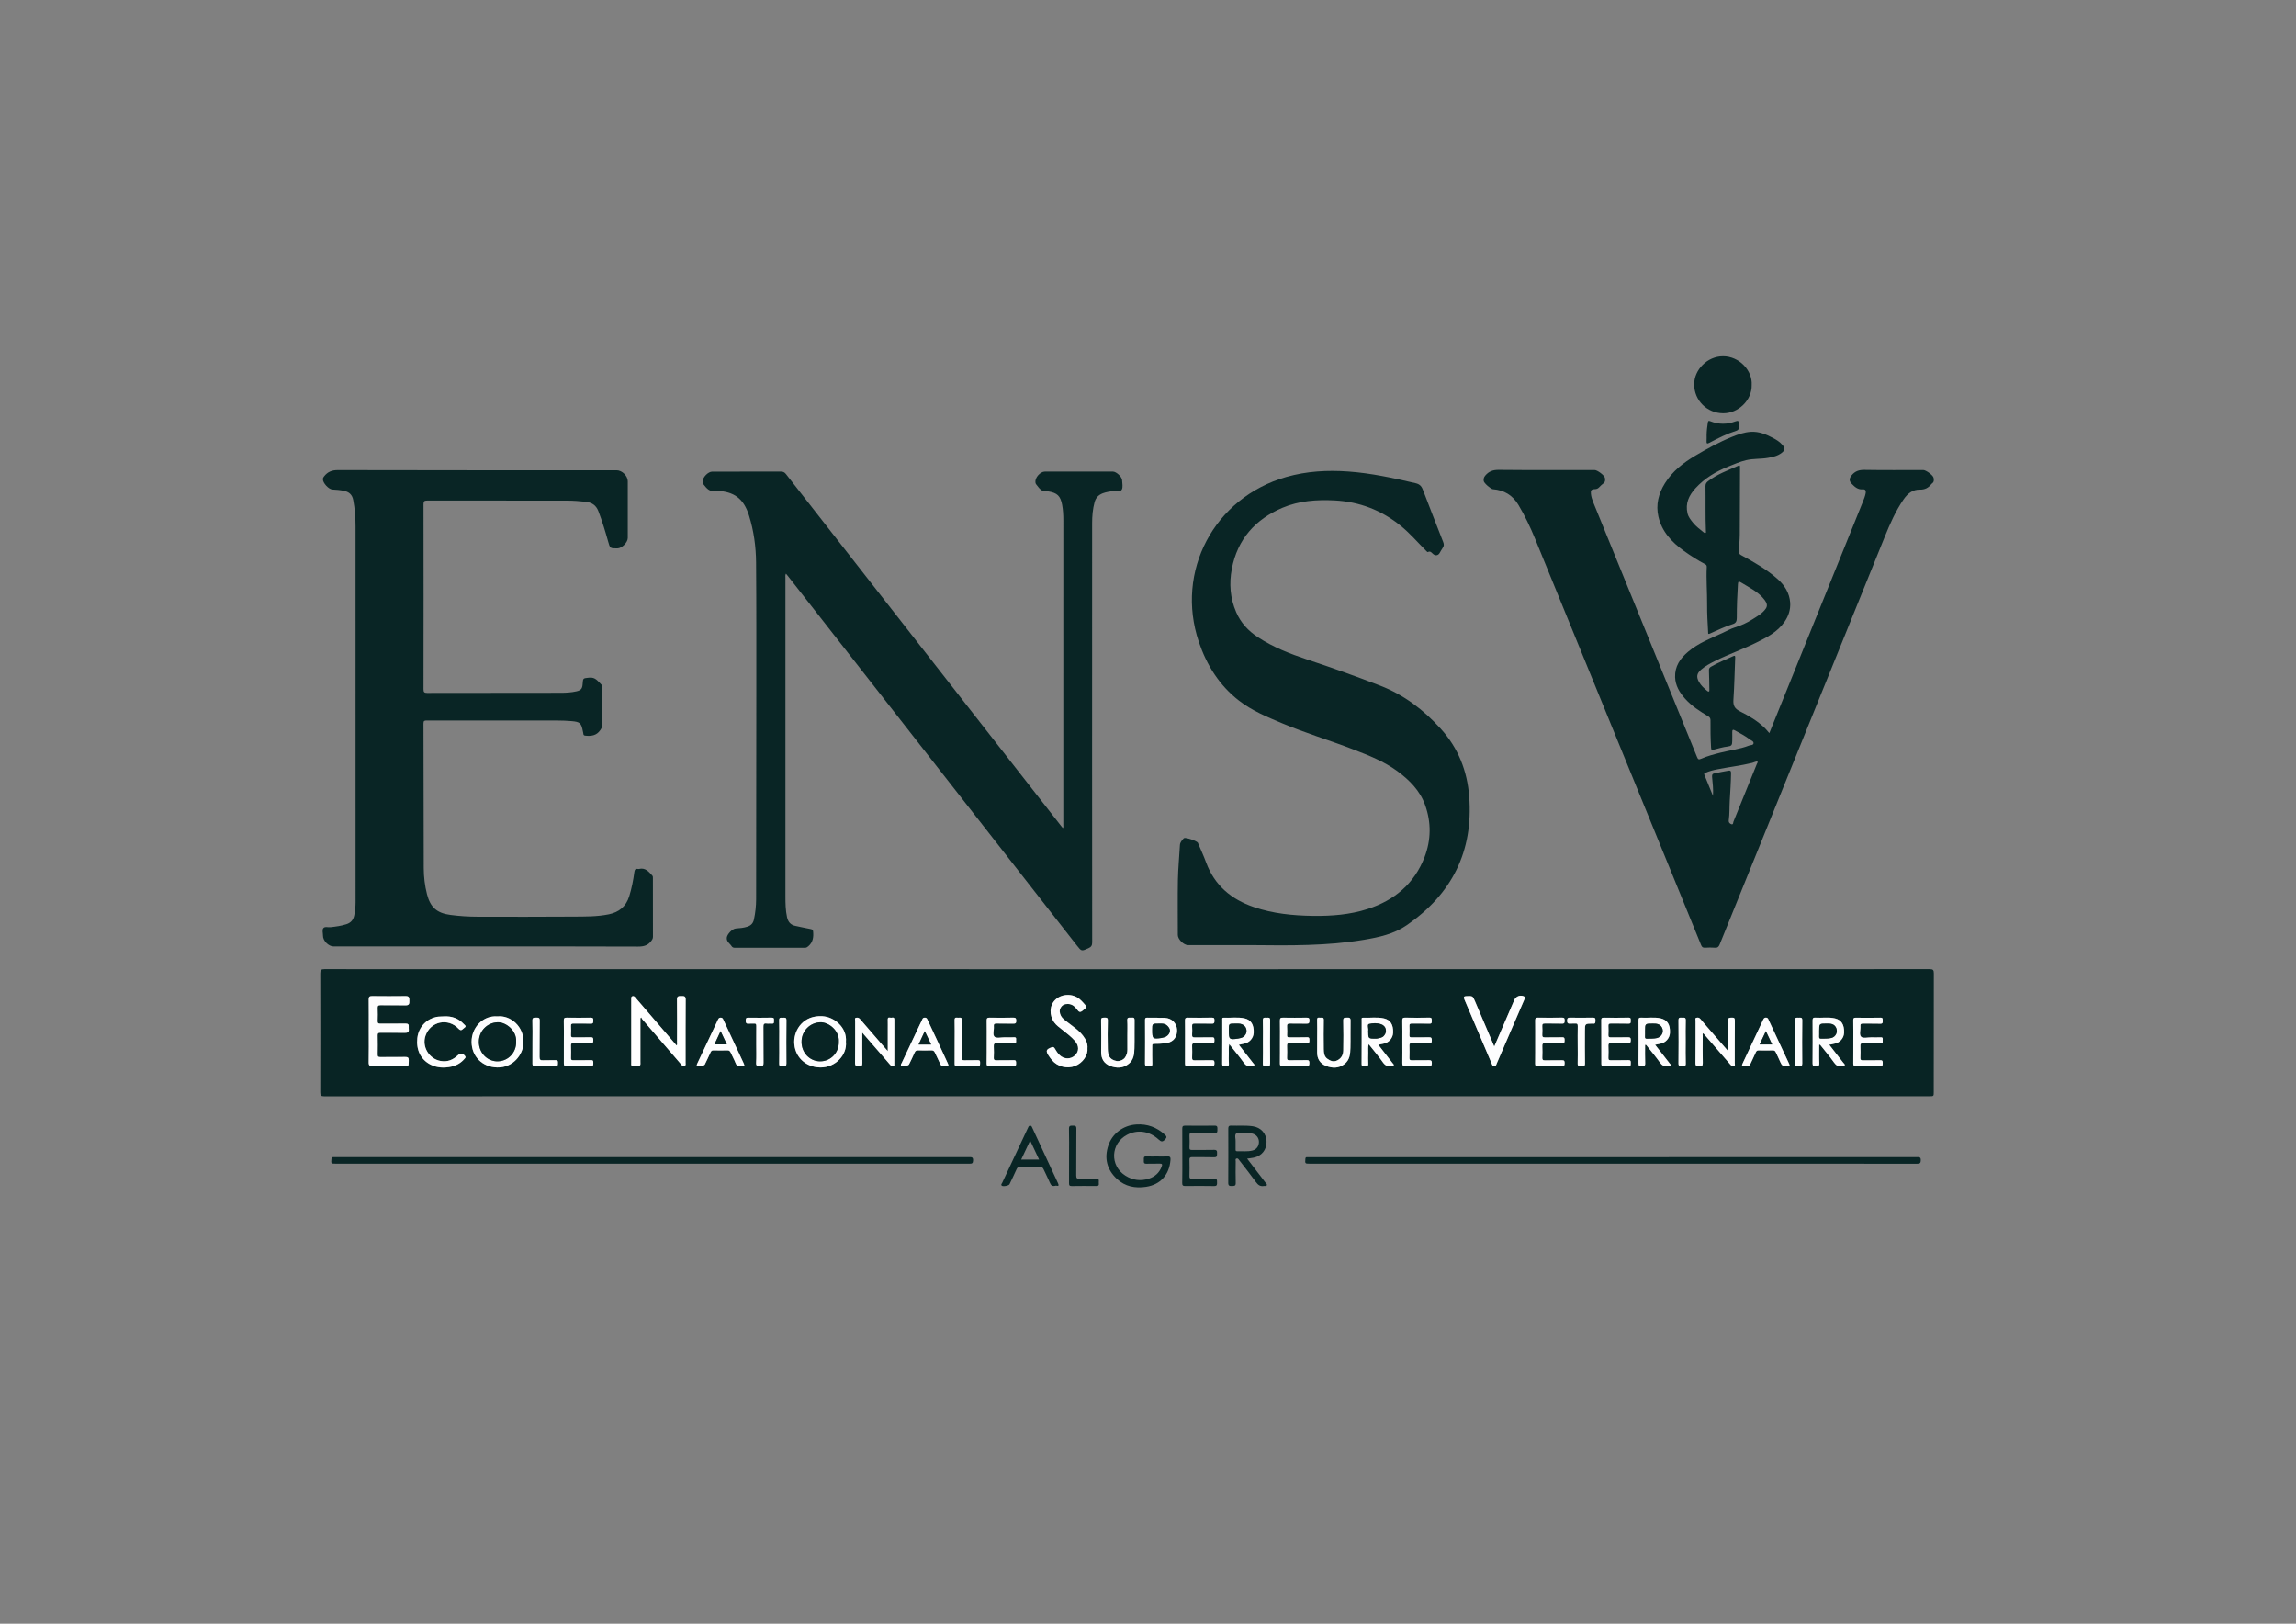 <svg xmlns="http://www.w3.org/2000/svg" xmlns:xlink="http://www.w3.org/1999/xlink" id="Calque_1" x="0px" y="0px" viewBox="0 0 841.89 595.28" style="enable-background:new 0 0 841.89 595.28;" xml:space="preserve"><rect x="0" y="0" width="841.89" height="595.28" fill="#808080" stroke="none"/><style type="text/css">	.st0{fill-rule:evenodd;clip-rule:evenodd;fill:#082424;}	.st1{fill-rule:evenodd;clip-rule:evenodd;fill:#092525;}	.st2{fill-rule:evenodd;clip-rule:evenodd;fill:#FFFFFF;}	.st3{fill-rule:evenodd;clip-rule:evenodd;fill:#FDFDFE;}</style><g>	<path class="st0" d="M413.32,355.34c98.08,0,196.16,0,294.24-0.03c1.27,0,1.54,0.34,1.53,1.56c-0.04,14.48-0.03,28.96-0.03,43.44  c0,1.59,0,1.59-1.56,1.59c-146.8,0-293.6,0-440.39,0c-49.4,0-98.8-0.01-148.2,0.03c-1.24,0-1.48-0.32-1.47-1.5  c0.04-14.52,0.04-29.04,0-43.56c0-1.22,0.26-1.56,1.53-1.56C217.08,355.35,315.2,355.34,413.32,355.34z M234.82,373.29  c0.12-0.09,0.24-0.19,0.36-0.28c0.1,0.21,0.16,0.46,0.31,0.64c4.74,5.51,9.49,11.01,14.22,16.52c0.35,0.4,0.66,0.88,1.27,0.65  c0.6-0.23,0.4-0.8,0.4-1.26c0.01-7.71-0.03-15.43,0.04-23.14c0.01-1.36-0.73-1.22-1.6-1.23c-0.89-0.01-1.6-0.08-1.58,1.25  c0.07,5.28,0.03,10.55,0.02,15.83c0,0.33,0.16,0.7-0.17,1.03c-5.04-5.86-10.06-11.7-15.08-17.54c-0.3-0.35-0.58-0.68-1.09-0.53  c-0.51,0.15-0.45,0.58-0.45,0.98c0,7.88,0,15.75,0,23.62c0,0.31-0.11,0.73,0.23,0.87c0.84,0.35,1.75,0.25,2.59,0.09  c0.71-0.14,0.53-0.88,0.53-1.42C234.82,384,234.82,378.64,234.82,373.29z M135.22,377.92c0,3.84,0.05,7.67-0.03,11.51  c-0.02,1.2,0.39,1.47,1.51,1.46c3.68-0.06,7.35-0.02,11.03-0.03c2.38,0,2.07,0.24,2.15-2.1c0.04-1.05-0.36-1.29-1.32-1.27  c-3.04,0.05-6.08,0-9.11,0.03c-0.69,0.01-0.99-0.13-0.98-0.91c0.05-2.36,0.05-4.72,0-7.07c-0.02-0.75,0.23-0.94,0.96-0.93  c3,0.04,6-0.04,8.99,0.04c1.18,0.03,1.61-0.36,1.45-1.5c-0.03-0.23-0.03-0.48,0-0.72c0.11-0.89-0.27-1.19-1.16-1.18  c-3.08,0.04-6.16-0.01-9.23,0.03c-0.78,0.01-1.04-0.21-1.01-1c0.06-1.56,0.06-3.12,0-4.68c-0.03-0.82,0.19-1.1,1.05-1.08  c3.08,0.05,6.16-0.02,9.23,0.04c1.21,0.02,1.4-0.57,1.35-1.56c-0.04-0.92,0.17-1.85-1.32-1.83c-4.12,0.06-8.23,0.04-12.35,0  c-0.95-0.01-1.25,0.28-1.23,1.23C135.25,370.24,135.22,374.08,135.22,377.92z M398.74,384.29c0.16-1.62-0.5-3.04-1.45-4.37  c-1.49-2.09-3.63-3.45-5.61-4.99c-0.97-0.76-2.04-1.42-2.65-2.55c-0.52-0.96-0.63-2-0.1-2.96c0.54-0.97,1.42-1.39,2.59-1.38  c1.64,0.02,2.63,0.96,3.51,2.14c0.5,0.66,0.95,1.11,1.84,0.4c1.8-1.42,1.84-1.38,0.27-3.08c-0.4-0.44-0.83-0.86-1.29-1.25  c-2.5-2.1-6.5-1.99-8.84,0.22c-2.21,2.09-2.39,5.66-0.41,8.37c0.77,1.05,1.82,1.79,2.81,2.58c1.65,1.32,3.36,2.57,4.76,4.18  c1.54,1.78,1.53,3.88,0,5.3c-1.61,1.49-3.99,1.44-5.59-0.08c-0.73-0.7-1.3-1.52-1.77-2.39c-0.28-0.51-0.6-0.71-1.15-0.51  c-2.1,0.77-2.3,1.32-1.07,3.18c0.37,0.56,0.78,1.11,1.22,1.62c1.97,2.31,5.45,3.19,8.36,2.08  C397.08,389.71,399,386.77,398.74,384.29z M547.91,383.67c-2.38-5.59-4.72-11.07-7.05-16.57c-0.84-1.97-0.82-1.97-2.99-1.91  c-1.11,0.03-1.3,0.28-0.87,1.29c3.33,7.84,6.67,15.67,10,23.5c0.18,0.42,0.24,0.91,0.91,0.9c0.68-0.01,0.72-0.52,0.89-0.93  c1.76-4.07,3.51-8.14,5.27-12.22c1.61-3.74,3.22-7.49,4.85-11.23c0.22-0.52,0.41-1.01-0.26-1.28c-1.36-0.54-2.84,0.12-3.42,1.45  C552.81,372.3,550.38,377.94,547.91,383.67z M182.4,372.62c-5.15-0.44-9.5,3.97-9.48,9.35c0.02,5.29,3.9,9.27,9.42,9.38  c5.84,0.12,9.39-4.73,9.61-8.81C192.28,376.22,187.05,372.11,182.4,372.62z M310.18,381.96c0.46-5.34-4.33-9.15-8.6-9.41  c-6.94-0.42-10.35,4.87-10.35,9.39c0,5.38,4.07,9.33,9.53,9.41C306.37,391.43,310.66,386.71,310.18,381.96z M316.18,378.58  c1.94,2.24,3.66,4.23,5.39,6.22c1.62,1.87,3.26,3.72,4.86,5.61c0.33,0.38,0.68,0.5,1.15,0.45c0.53-0.05,0.35-0.46,0.35-0.73  c0.01-5.44-0.01-10.88,0.02-16.32c0-1.01-0.68-0.71-1.15-0.67c-0.47,0.04-1.3-0.45-1.27,0.67c0.03,1.24,0.01,2.48,0.01,3.72  c0,2.54,0,5.07,0,7.85c-0.78-0.89-1.39-1.57-1.98-2.25c-2.75-3.17-5.5-6.33-8.22-9.52c-0.44-0.52-0.95-0.59-1.49-0.44  c-0.54,0.15-0.27,0.68-0.27,1.04c-0.02,5.16,0.03,10.32-0.04,15.48c-0.02,1.23,0.57,1.17,1.44,1.23c1.03,0.07,1.25-0.28,1.23-1.26  C316.14,386.04,316.18,382.46,316.18,378.58z M633.7,385.39c-2.28-2.63-4.37-5.03-6.46-7.44c-1.25-1.45-2.52-2.88-3.74-4.37  c-0.43-0.53-0.95-0.6-1.49-0.44c-0.54,0.15-0.27,0.68-0.28,1.04c-0.02,5.2,0.03,10.4-0.04,15.6c-0.02,1.26,0.69,1.04,1.44,1.09  c0.85,0.06,1.26-0.08,1.24-1.12c-0.08-3.36-0.04-6.72-0.02-10.08c0-0.27-0.18-0.63,0.2-0.86c3.33,3.84,6.65,7.66,9.96,11.51  c0.38,0.45,0.81,0.7,1.34,0.5c0.5-0.19,0.24-0.7,0.24-1.05c0.02-5.2-0.02-10.4,0.04-15.6c0.01-0.97-0.32-1.12-1.16-1.08  c-0.76,0.04-1.33-0.08-1.3,1.07C633.76,377.79,633.7,381.43,633.7,385.39z M505.39,383.04c0.62-0.1,1.12-0.29,1.67-0.36  c2.14-0.3,3.7-2.04,3.76-4.1c0.1-2.95-0.98-4.69-3.39-5.23c-2.52-0.57-5.08-0.12-7.63-0.24c-0.67-0.03-0.5,0.48-0.5,0.84  c-0.01,5.36,0.02,10.71-0.03,16.07c-0.01,1.12,0.68,0.81,1.25,0.84c0.64,0.03,1.27,0.15,1.19-0.9c-0.09-1.31-0.05-2.64-0.01-3.96  c0.02-1-0.15-2.02,0.16-3.2c1.84,2.33,3.65,4.45,5.25,6.71c0.81,1.14,1.7,1.56,3,1.35c0.3-0.05,0.69,0.16,0.88-0.17  c0.23-0.4-0.15-0.65-0.36-0.92C508.92,387.56,507.21,385.37,505.39,383.04z M667.06,383.04c0.1-0.03,0.19-0.06,0.29-0.09  c1.75,2.21,3.58,4.36,5.21,6.65c0.73,1.03,1.52,1.41,2.68,1.25c0.38-0.05,0.88,0.21,1.1-0.19c0.28-0.49-0.26-0.79-0.5-1.11  c-1.67-2.17-3.37-4.32-5.14-6.59c0.69,0.01,1.18-0.23,1.73-0.31c2.14-0.3,3.69-2.04,3.75-4.1c0.09-2.96-0.99-4.67-3.4-5.23  c-2.36-0.55-4.77-0.09-7.15-0.26c-0.79-0.05-1,0.21-1,0.99c0.03,5.24,0.04,10.47-0.01,15.71c-0.01,0.95,0.29,1.15,1.15,1.09  c0.74-0.05,1.36,0.11,1.31-1.06C666.99,387.57,667.06,385.3,667.06,383.04z M454.26,383.04c0.63-0.1,1.12-0.28,1.67-0.36  c2.14-0.3,3.7-2.04,3.77-4.09c0.1-2.95-0.98-4.7-3.38-5.24c-2.52-0.57-5.09-0.12-7.63-0.24c-0.67-0.03-0.51,0.47-0.51,0.84  c-0.01,5.36,0.02,10.71-0.03,16.07c-0.01,1.11,0.67,0.83,1.25,0.85c0.63,0.02,1.28,0.17,1.2-0.9c-0.09-1.23-0.04-2.48-0.02-3.71  c0.02-1.08-0.12-2.18,0.14-3.47c1.88,2.38,3.72,4.52,5.34,6.82c0.76,1.08,1.6,1.44,2.8,1.27c0.34-0.05,0.78,0.18,1-0.17  c0.27-0.44-0.19-0.73-0.42-1.02C457.75,387.48,456.03,385.29,454.26,383.04z M606.89,383.02c0.66-0.06,1.17-0.26,1.72-0.34  c2.15-0.32,3.67-2.06,3.73-4.13c0.08-2.97-0.98-4.63-3.42-5.2c-2.36-0.55-4.77-0.08-7.15-0.26c-0.83-0.06-0.97,0.27-0.97,1.02  c0.03,5.24,0.05,10.47-0.01,15.71c-0.01,0.99,0.37,1.09,1.18,1.07c0.78-0.02,1.33,0.04,1.28-1.09c-0.1-2.25-0.03-4.51-0.03-6.74  c0.46-0.09,0.53,0.2,0.66,0.37c1.61,2.03,3.29,4,4.78,6.11c0.77,1.1,1.63,1.52,2.89,1.33c0.33-0.05,0.76,0.19,0.97-0.2  c0.22-0.4-0.19-0.65-0.39-0.92C610.43,387.54,608.71,385.35,606.89,383.02z M162.75,372.62c-0.9,0.07-1.8,0.02-2.72,0.2  c-3.36,0.67-6.53,3.48-7.01,7.76c-0.47,4.24,1.19,7.85,4.79,9.7c2.45,1.26,5.09,1.35,7.72,0.76c1.84-0.41,3.47-1.33,4.72-2.79  c0.21-0.25,0.66-0.51,0.32-1.01c-0.71-1.05-1.8-1.19-2.7-0.35c-1.78,1.67-3.78,2.53-6.32,2.08c-4.19-0.73-6.92-5.18-5.54-9.23  c1.82-5.31,8.3-6.69,12.15-2.55c1.01,1.08,1.5,0.02,2.15-0.41c0.86-0.57,0.12-0.93-0.21-1.29  C168.13,373.33,165.64,372.45,162.75,372.62z M640.08,390.86c1.36,0,1.36,0.01,1.94-1.2c0.61-1.29,1.22-2.57,1.8-3.88  c0.22-0.49,0.5-0.71,1.07-0.7c1.72,0.04,3.44,0.04,5.15,0c0.57-0.01,0.87,0.19,1.1,0.69c0.57,1.26,1.22,2.49,1.75,3.76  c0.41,1,0.98,1.45,2.12,1.35c1.4-0.13,1.41-0.04,0.81-1.32c-2.41-5.16-4.83-10.32-7.23-15.48c-0.21-0.45-0.28-0.96-0.99-1.01  c-0.76-0.05-0.93,0.46-1.17,0.95c-2.43,5.16-4.85,10.31-7.27,15.47C638.53,390.85,638.54,390.86,640.08,390.86z M346.49,390.78  c0.22-0.3,1.84,0.8,1.09-0.85c-2.47-5.44-5.04-10.83-7.56-16.25c-0.2-0.42-0.45-0.6-0.91-0.59c-0.46,0.01-0.73,0.15-0.9,0.6  c-0.25,0.62-0.58,1.21-0.87,1.82c-2.23,4.72-4.46,9.44-6.68,14.17c-0.16,0.34-0.53,0.7-0.19,1.09c0.37,0.43,2.6-0.01,2.86-0.54  c0.69-1.42,1.41-2.84,2.03-4.29c0.28-0.65,0.64-0.87,1.34-0.85c1.6,0.05,3.2,0.06,4.79,0c0.73-0.03,1.07,0.25,1.35,0.88  c0.58,1.3,1.27,2.55,1.82,3.86C344.99,390.63,345.42,391.1,346.49,390.78z M271.41,390.86c1.7,0,1.74-0.04,1.24-1.12  c-2.47-5.31-4.95-10.61-7.42-15.92c-0.19-0.41-0.37-0.76-0.94-0.74c-0.52,0.01-0.77,0.21-0.98,0.67  c-2.54,5.41-5.09,10.81-7.65,16.21c-0.13,0.26-0.27,0.54-0.09,0.78c0.31,0.42,2.63,0.02,2.87-0.48c0.71-1.46,1.42-2.92,2.08-4.4  c0.24-0.54,0.52-0.79,1.14-0.78c1.68,0.04,3.36,0.05,5.03,0c0.69-0.02,0.99,0.28,1.25,0.84c0.59,1.3,1.29,2.54,1.81,3.87  C270.1,390.7,270.62,391.04,271.41,390.86z M413.38,379.6c0,1.76-0.01,3.52,0,5.28c0.01,1.02-0.29,1.95-0.85,2.79  c-0.64,0.97-2.15,1.51-3.16,1.3c-2.64-0.53-3.13-2.14-3.18-4.43c-0.08-3.48-0.07-6.96,0.01-10.44c0.02-1.05-0.47-1.05-1.21-1.02  c-0.69,0.02-1.27-0.12-1.25,0.99c0.08,3.88,0.06,7.76,0.02,11.64c-0.03,2.47,1.09,4.25,3.33,5.09c2.34,0.89,4.7,0.9,6.82-0.83  c1.81-1.49,1.99-3.58,2.05-5.64c0.11-3.44-0.02-6.88,0.05-10.32c0.03-1.3-0.81-0.86-1.43-0.92c-0.7-0.06-1.3-0.12-1.24,0.98  C413.46,375.92,413.38,377.76,413.38,379.6z M482.98,380.14c0,1.88,0.02,3.76-0.01,5.64c-0.04,2.42,1.09,4.16,3.28,5.01  c2.3,0.89,4.63,0.93,6.74-0.69c1.97-1.52,2.13-3.75,2.18-5.94c0.09-3.32-0.03-6.64,0.05-9.96c0.03-1.07-0.43-1.17-1.26-1.11  c-0.72,0.05-1.45-0.23-1.42,1.06c0.1,3.64,0.08,7.28,0.01,10.92c-0.03,1.57-0.62,2.88-2.17,3.67c-1.44,0.73-2.61,0.19-3.69-0.59  c-1.18-0.85-1.28-2.25-1.3-3.55c-0.05-3.56-0.05-7.12,0.01-10.68c0.02-1.03-0.59-0.85-1.15-0.81c-0.54,0.04-1.33-0.38-1.29,0.79  C483.03,375.98,482.98,378.07,482.98,380.14z M206.76,381.92c0,2.64,0.02,5.28-0.01,7.91c-0.01,0.75,0.17,1.06,0.99,1.04  c2.96-0.04,5.92-0.05,8.87,0c0.91,0.02,0.95-0.42,0.93-1.1c-0.02-0.62,0.09-1.14-0.88-1.11c-2.16,0.08-4.32,0-6.48,0.04  c-0.62,0.01-0.83-0.16-0.82-0.8c0.04-1.52,0.06-3.04-0.01-4.56c-0.03-0.79,0.27-0.92,0.96-0.91c2.08,0.04,4.16-0.04,6.24,0.04  c0.96,0.03,0.99-0.43,0.99-1.16c0.01-0.72-0.1-1.07-0.96-1.04c-2.12,0.07-4.24,0-6.35,0.04c-0.68,0.01-0.91-0.18-0.88-0.87  c0.05-1.08,0.07-2.16,0-3.24c-0.06-0.84,0.29-0.98,1.02-0.96c2.08,0.04,4.16-0.04,6.24,0.04c1.03,0.04,0.89-0.53,0.93-1.18  c0.05-0.76-0.15-1.03-0.97-1.02c-2.92,0.05-5.84,0.05-8.75,0c-0.81-0.01-1.11,0.16-1.09,1.04  C206.8,376.72,206.76,379.32,206.76,381.92z M361.81,381.93c0,2.64,0.02,5.28-0.02,7.92c-0.01,0.77,0.2,1.04,1.01,1.03  c2.96-0.04,5.92-0.05,8.87,0c0.93,0.02,0.92-0.45,0.92-1.11c-0.01-0.63,0.06-1.13-0.9-1.1c-2.12,0.08-4.24-0.01-6.35,0.04  c-0.75,0.02-0.96-0.21-0.93-0.94c0.06-1.36,0.08-2.72,0-4.08c-0.06-0.97,0.17-1.31,1.22-1.27c2.08,0.09,4.16,0,6.24,0.04  c0.97,0.02,0.7-0.66,0.71-1.16c0.02-0.49,0.18-1.07-0.7-1.02c-1.16,0.06-2.32,0.02-3.48,0.01c-1.27-0.01-2.98,0.44-3.7-0.2  c-0.83-0.74-0.14-2.48-0.27-3.78c-0.08-0.81,0.15-1.11,1.03-1.08c2,0.07,4-0.01,6,0.04c0.82,0.02,1.21-0.08,1.19-1.07  c-0.03-0.88-0.21-1.15-1.13-1.13c-2.88,0.07-5.76,0.05-8.63,0.01c-0.82-0.01-1.1,0.19-1.08,1.05  C361.84,376.73,361.81,379.33,361.81,381.93z M434.53,381.88c0,2.68,0.02,5.36-0.01,8.04c-0.01,0.73,0.21,0.97,0.95,0.96  c2.96-0.04,5.92-0.05,8.87,0.01c0.99,0.02,0.95-0.48,0.97-1.18c0.03-0.75-0.15-1.05-0.97-1.02c-2.08,0.06-4.16-0.02-6.24,0.04  c-0.81,0.02-1.01-0.25-0.98-1.01c0.06-1.44,0.05-2.88,0-4.32c-0.03-0.72,0.16-0.97,0.92-0.95c2.12,0.05,4.24-0.03,6.36,0.04  c0.95,0.03,0.89-0.48,0.9-1.12c0.01-0.65,0.02-1.12-0.91-1.08c-2.08,0.08-4.16-0.02-6.23,0.04c-0.87,0.03-1.09-0.26-1.04-1.08  c0.07-0.99,0.06-2,0-3c-0.05-0.77,0.18-1.03,0.98-1.01c2.08,0.06,4.16-0.04,6.23,0.04c0.98,0.04,0.98-0.43,0.98-1.15  c0-0.69-0.04-1.08-0.93-1.06c-2.96,0.06-5.92,0.05-8.87,0.01c-0.79-0.01-1.02,0.21-1,1C434.55,376.68,434.53,379.28,434.53,381.88z   M469.33,381.98c0,2.64,0.02,5.28-0.01,7.92c-0.01,0.71,0.18,0.99,0.94,0.98c2.96-0.04,5.92-0.05,8.87,0.01  c0.96,0.02,0.98-0.44,0.99-1.16c0.01-0.72-0.11-1.06-0.96-1.04c-2.12,0.06-4.24-0.01-6.35,0.04c-0.68,0.01-0.89-0.19-0.87-0.87  c0.05-1.48,0.07-2.96,0-4.44c-0.04-0.84,0.29-0.98,1.03-0.96c2.08,0.04,4.16-0.03,6.24,0.04c0.92,0.03,0.93-0.45,0.92-1.1  c-0.01-0.63,0.07-1.14-0.89-1.1c-2.16,0.08-4.32,0-6.47,0.04c-0.64,0.01-0.84-0.19-0.81-0.81c0.05-1,0.08-2-0.01-3  c-0.08-0.96,0.16-1.32,1.21-1.27c1.95,0.09,3.92-0.03,5.87,0.05c0.92,0.04,1.11-0.25,1.13-1.13c0.03-0.98-0.36-1.08-1.18-1.07  c-2.84,0.04-5.68,0.05-8.51,0c-0.87-0.02-1.17,0.18-1.15,1.11C469.37,376.79,469.33,379.39,469.33,381.98z M514.21,381.85  c0,2.6,0.03,5.2-0.02,7.79c-0.02,0.89,0.16,1.27,1.17,1.24c2.84-0.07,5.68-0.06,8.51,0c0.92,0.02,1.14-0.27,1.14-1.15  c0-0.85-0.25-1.07-1.08-1.05c-2.08,0.06-4.16-0.01-6.24,0.03c-0.67,0.01-0.91-0.16-0.89-0.86c0.05-1.52,0.05-3.04,0-4.56  c-0.02-0.71,0.24-0.87,0.89-0.85c2.08,0.04,4.16-0.03,6.24,0.03c0.86,0.03,1.08-0.27,1.07-1.09c-0.01-0.77-0.1-1.14-1.02-1.11  c-2.12,0.07-4.24,0-6.36,0.04c-0.62,0.01-0.85-0.15-0.82-0.8c0.05-1.12,0.07-2.24,0-3.36c-0.05-0.78,0.25-0.93,0.96-0.91  c2.12,0.04,4.24-0.04,6.35,0.04c0.99,0.04,0.86-0.51,0.87-1.12c0.02-0.64,0.05-1.11-0.9-1.09c-2.96,0.07-5.92,0.06-8.87,0  c-0.89-0.02-1.05,0.3-1.03,1.1C514.24,376.73,514.21,379.29,514.21,381.85z M562.93,381.88c0,2.68,0.02,5.36-0.01,8.04  c-0.01,0.73,0.21,0.97,0.95,0.96c2.96-0.04,5.92-0.05,8.87,0.01c0.99,0.02,0.95-0.48,0.98-1.18c0.03-0.75-0.14-1.05-0.97-1.03  c-2.08,0.06-4.16-0.02-6.23,0.04c-0.81,0.02-1.01-0.25-0.98-1.01c0.06-1.4,0.06-2.8,0-4.2c-0.04-0.82,0.17-1.1,1.04-1.08  c2.08,0.07,4.16-0.03,6.23,0.04c0.94,0.03,0.9-0.48,0.9-1.12c0.01-0.65,0.03-1.12-0.91-1.09c-2.08,0.08-4.16-0.02-6.23,0.04  c-0.87,0.03-1.1-0.26-1.04-1.08c0.07-0.99,0.06-2,0-3c-0.05-0.77,0.17-1.03,0.98-1.01c2.08,0.06,4.16-0.04,6.24,0.04  c0.97,0.04,0.98-0.43,0.98-1.14c0-0.68-0.04-1.08-0.93-1.06c-2.96,0.06-5.92,0.05-8.87,0.01c-0.78-0.01-1.02,0.21-1,1  C562.96,376.68,562.93,379.28,562.93,381.88z M587.17,381.9c0,2.68,0.01,5.36-0.01,8.04c-0.01,0.62,0.11,0.95,0.84,0.94  c3.04-0.03,6.08-0.05,9.11,0c1.02,0.02,0.78-0.62,0.82-1.19c0.05-0.63-0.01-1.04-0.86-1.01c-2.12,0.06-4.24,0-6.36,0.04  c-0.69,0.01-1-0.11-0.97-0.9c0.07-1.47,0.06-2.96,0-4.44c-0.03-0.75,0.2-0.95,0.94-0.93c2.08,0.05,4.16-0.03,6.24,0.04  c0.92,0.03,1-0.38,1.02-1.13c0.03-0.84-0.21-1.09-1.06-1.07c-2.08,0.06-4.16,0-6.24,0.04c-0.64,0.01-0.94-0.13-0.9-0.85  c0.06-1.12,0.05-2.24,0-3.36c-0.03-0.69,0.2-0.88,0.88-0.87c2.16,0.04,4.32-0.04,6.47,0.04c1.03,0.03,0.8-0.59,0.82-1.16  c0.02-0.57,0.09-1.06-0.81-1.04c-3.04,0.06-6.08,0.04-9.11,0.01c-0.7-0.01-0.87,0.23-0.86,0.89  C587.19,376.62,587.17,379.26,587.17,381.9z M679.57,381.94c0,2.64,0.03,5.28-0.02,7.92c-0.01,0.78,0.21,1.04,1.01,1.03  c2.96-0.04,5.92-0.05,8.87,0.01c0.93,0.02,0.91-0.46,0.91-1.11c0-0.64,0.04-1.13-0.9-1.09c-2.12,0.08-4.24-0.01-6.36,0.04  c-0.76,0.02-0.95-0.22-0.92-0.95c0.05-1.4,0.07-2.8,0-4.2c-0.04-0.87,0.17-1.18,1.1-1.14c2.12,0.08,4.24,0,6.36,0.03  c0.97,0.01,0.68-0.67,0.71-1.16c0.02-0.49,0.17-1.06-0.71-1.02c-1.16,0.06-2.32,0.02-3.48,0.01c-1.27-0.02-3.03,0.45-3.69-0.2  c-0.83-0.81-0.16-2.56-0.28-3.9c-0.06-0.72,0.15-0.97,0.91-0.95c2.12,0.05,4.24-0.03,6.35,0.04c0.93,0.03,0.94-0.42,0.91-1.08  c-0.02-0.59,0.15-1.15-0.86-1.13c-3,0.07-6,0.05-8.99,0.01c-0.73-0.01-0.96,0.18-0.95,0.93  C679.59,376.66,679.57,379.3,679.57,381.94z M424.14,373.1c-1.32,0-2.4,0.03-3.48-0.01c-0.64-0.03-0.81,0.19-0.81,0.82  c0.02,5.35,0.04,10.7-0.01,16.04c-0.01,1.18,0.72,0.91,1.34,0.9c0.6-0.01,1.38,0.33,1.34-0.88c-0.08-2.15-0.02-4.31-0.03-6.46  c0-0.49,0.01-0.84,0.67-0.82c1.3,0.03,2.61-0.07,3.91-0.19c2.57-0.22,4.27-1.64,4.5-4.18c0.21-2.3-1.07-4.48-3.54-5.03  C426.64,372.99,425.27,373.26,424.14,373.1z M578.51,383.06c0,2.28,0.06,4.56-0.02,6.84c-0.05,1.26,0.76,0.93,1.41,0.96  c0.67,0.03,1.29,0.18,1.27-0.95c-0.07-3.96-0.03-7.92-0.03-11.87c0-2.74,0-2.74,2.79-2.77c0.04,0,0.08-0.01,0.12,0  c1.01,0.19,0.93-0.46,0.95-1.14c0.03-0.73-0.1-1.06-0.96-1.04c-2.8,0.06-5.6,0.05-8.4,0.01c-0.78-0.01-0.99,0.21-1.01,0.99  c-0.02,0.94,0.24,1.32,1.2,1.19c0.55-0.07,1.12,0.03,1.68-0.02c0.77-0.08,1.03,0.17,1.01,0.98  C578.47,378.51,578.51,380.79,578.51,383.06z M277.31,382.97c0,2.24,0.08,4.48-0.03,6.71c-0.07,1.27,0.6,1.14,1.45,1.2  c1.01,0.08,1.26-0.25,1.25-1.25c-0.06-4.4,0-8.8-0.04-13.19c-0.01-0.89,0.15-1.34,1.15-1.2c0.63,0.09,1.28-0.03,1.92,0.03  c1.05,0.1,0.74-0.64,0.79-1.18c0.06-0.62,0.01-1.03-0.84-1.01c-2.88,0.06-5.76,0.04-8.64,0.01c-0.71-0.01-0.82,0.26-0.86,0.9  c-0.05,0.95,0.16,1.43,1.22,1.29c0.59-0.08,1.2,0.03,1.8-0.03c0.7-0.07,0.87,0.22,0.86,0.88  C277.29,378.41,277.31,380.69,277.31,382.97z M195.25,381.98c0,2.64,0.02,5.27-0.01,7.91c-0.01,0.7,0.16,1,0.93,0.98  c2.51-0.04,5.03-0.05,7.55,0c0.98,0.02,0.83-0.58,0.85-1.17c0.03-0.62,0.01-1.06-0.85-1.02c-1.52,0.07-3.04-0.04-4.55,0.04  c-1.01,0.06-1.35-0.17-1.33-1.28c0.08-4.43-0.02-8.87,0.06-13.3c0.02-1.15-0.53-1.06-1.3-1.06c-0.79,0.01-1.43-0.11-1.38,1.11  C195.32,376.79,195.25,379.39,195.25,381.98z M350.05,381.89c0,2.68,0.01,5.35-0.01,8.03c0,0.61,0.08,0.96,0.83,0.96  c2.56-0.04,5.11-0.05,7.67,0c1.01,0.02,0.78-0.63,0.83-1.2c0.06-0.66-0.06-1.03-0.88-1c-1.59,0.07-3.2-0.03-4.79,0.04  c-0.85,0.04-1.06-0.22-1.05-1.06c0.04-4.55-0.01-9.11,0.05-13.66c0.01-1.06-0.57-0.96-1.2-0.89c-0.59,0.07-1.5-0.46-1.47,0.87  C350.09,376.62,350.05,379.26,350.05,381.89z M463.09,381.86c0,2.68,0.05,5.36-0.02,8.04c-0.04,1.37,0.89,0.87,1.54,0.96  c0.76,0.11,1.13-0.07,1.12-0.99c-0.05-5.28-0.06-10.55,0.01-15.83c0.01-1.16-0.63-0.95-1.28-0.94c-0.66,0.01-1.43-0.29-1.39,0.96  C463.15,376.66,463.09,379.26,463.09,381.86z M618.1,381.98c0-2.64-0.06-5.28,0.03-7.91c0.04-1.12-0.58-1-1.26-0.96  c-0.64,0.04-1.43-0.34-1.41,0.93c0.06,5.28,0.06,10.55,0,15.83c-0.01,1.22,0.71,0.98,1.4,0.99c0.67,0.01,1.31,0.16,1.27-0.96  C618.04,387.26,618.1,384.62,618.1,381.98z M285.73,381.99c0,2.64,0.05,5.28-0.02,7.91c-0.04,1.37,0.9,0.86,1.54,0.96  c0.77,0.11,1.12-0.08,1.11-0.99c-0.04-5.28-0.06-10.55,0.01-15.83c0.01-1.16-0.64-0.94-1.29-0.93c-0.66,0.01-1.43-0.28-1.38,0.96  C285.79,376.71,285.73,379.35,285.73,381.99z M658.21,381.86c0,2.68,0.05,5.36-0.02,8.04c-0.04,1.37,0.89,0.87,1.54,0.96  c0.76,0.11,1.13-0.07,1.12-0.99c-0.05-5.28-0.06-10.55,0.01-15.83c0.01-1.16-0.63-0.95-1.28-0.94c-0.66,0.01-1.43-0.29-1.39,0.96  C658.27,376.66,658.21,379.26,658.21,381.86z"></path>	<path class="st1" d="M648.77,268.78c2.28-5.63,4.51-11.13,6.74-16.64c9.19-22.71,18.37-45.43,27.55-68.15  c0.42-1.04,0.83-2.08,1.04-3.18c0.17-0.88-0.09-1.5-1.05-1.41c-1.82,0.17-2.94-0.89-4.07-2.04c-1.01-1.03-0.95-1.97-0.03-3.1  c1.27-1.56,2.77-2.03,4.77-1.99c7.16,0.13,14.32,0.05,21.48,0.05c1,0,3.62,1.89,3.8,2.85c0.13,0.72,0.23,1.53-0.55,2.06  c-0.1,0.07-0.18,0.16-0.26,0.25c-1.07,1.37-2.38,2.06-4.2,2.02c-2.68-0.06-4.51,1.45-5.99,3.59c-2.97,4.31-5.02,9.05-6.97,13.87  c-20.15,49.79-40.34,99.56-60.49,149.35c-0.37,0.9-0.81,1.2-1.75,1.13c-1.19-0.09-2.4-0.09-3.6,0c-0.85,0.06-1.16-0.29-1.45-1.02  c-3.39-8.36-6.81-16.7-10.23-25.05c-16.88-41.3-33.75-82.6-50.65-123.89c-1.74-4.25-3.72-8.39-6.07-12.35  c-2.14-3.6-5.26-5.46-9.38-5.78c-0.77-0.06-3.26-2.23-3.36-2.98c-0.1-0.71,0-1.34,0.53-1.98c1.32-1.59,2.85-2.15,4.97-2.13  c11.72,0.12,23.44,0.06,35.16,0.06c1,0,3.6,1.93,3.78,2.89c0.14,0.74,0.16,1.5-0.6,2.04c-0.55,0.39-1.03,0.89-1.5,1.38  c-0.44,0.45-0.91,0.68-1.57,0.7c-1.32,0.03-1.61,0.42-1.46,1.73c0.11,0.99,0.38,1.95,0.76,2.88  c12.72,31.19,25.44,62.37,38.14,93.57c0.36,0.89,0.6,1.07,1.56,0.64c2.26-1,4.67-1.62,7.07-2.23c3.47-0.88,7.06-1.27,10.42-2.58  c0.6-0.24,1.57-0.08,1.67-0.83c0.1-0.78-0.87-1.03-1.42-1.46c-1.66-1.3-3.55-2.23-5.38-3.27c-0.67-0.38-1.03-0.32-1,0.58  c0.04,1.12-0.01,2.23-0.01,3.35c0,1.45-0.3,1.82-1.72,1.98c-1.7,0.19-3.32,0.7-4.97,1.11c-0.86,0.21-1.02,0.1-1.07-0.75  c-0.2-3.31-0.24-6.63-0.21-9.95c0.01-0.74-0.24-1.15-0.86-1.52c-3.08-1.83-6.09-3.77-8.5-6.48c-2-2.25-3.51-4.75-3.62-7.85  c-0.13-3.96,1.84-6.83,4.77-9.31c3.74-3.17,8.22-4.9,12.59-6.88c1.52-0.68,2.97-1.55,4.55-2.03c2.33-0.71,4.5-1.72,6.51-3.01  c1.75-1.12,3.65-2.15,4.86-3.94c0.71-1.05,0.32-2.09-0.43-3.1c-2.27-3.01-5.59-4.54-8.66-6.43c-0.82-0.5-1.09-0.47-1.16,0.63  c-0.27,4.13-0.41,8.27-0.41,12.41c0,1.17-0.34,1.87-1.48,2.22c-2.92,0.89-5.64,2.29-8.43,3.49c-0.72,0.31-0.57-0.16-0.6-0.56  c-0.19-3.38-0.4-6.77-0.37-10.16c0.04-4.59-0.37-9.18-0.13-13.78c0.03-0.59-0.32-0.81-0.67-1c-2.7-1.44-5.28-3.08-7.76-4.87  c-4.43-3.19-8.06-7.07-9.31-12.56c-0.99-4.34,0.05-8.43,2.39-12.18c2.76-4.43,6.75-7.54,11.15-10.14  c4.33-2.56,8.75-4.99,13.43-6.89c2.25-0.91,4.55-1.72,6.96-1.86c2.89-0.17,5.55,0.9,8.07,2.24c1.3,0.69,2.57,1.47,3.54,2.63  c0.97,1.16,0.89,1.88-0.28,2.81c-1.48,1.18-3.25,1.55-5.05,1.87c-2.67,0.47-5.4,0.22-8.06,0.86c-2.29,0.55-4.43,1.49-6.59,2.36  c-4.52,1.82-8.61,4.27-11.95,7.91c-2.42,2.65-3.78,5.54-2.93,9.21c0.31,1.34,1.15,2.35,1.96,3.37c1.12,1.42,2.59,2.49,3.99,3.62  c0.19,0.15,0.39,0.32,0.64,0.2c0.28-0.13,0.17-0.4,0.16-0.63c-0.24-5.52-0.07-11.03-0.16-16.55c-0.01-0.84,0.36-1.35,0.95-1.8  c3.38-2.6,7.37-4,11.2-5.71c0.42-0.19,0.49,0.06,0.51,0.38c0.01,0.24,0,0.48,0,0.72c-0.03,8.08-0.03,16.16-0.09,24.24  c-0.02,1.99-0.22,3.98-0.36,5.97c-0.05,0.7,0.14,1.11,0.84,1.5c4.73,2.59,9.45,5.24,13.49,8.87c2.51,2.26,4.26,5.08,4.51,8.51  c0.18,2.53-0.55,4.89-2.05,7.06c-2.63,3.82-6.59,5.77-10.54,7.73c-4.85,2.4-10,4.18-14.84,6.6c-1.85,0.92-3.69,1.87-5.26,3.25  c-1.56,1.38-1.77,2.66-0.75,4.47c0.76,1.35,1.88,2.36,3.05,3.32c0.14,0.12,0.36,0.26,0.5,0.23c0.29-0.06,0.26-0.37,0.26-0.6  c-0.04-2.36-0.05-4.72-0.15-7.07c-0.03-0.69,0.11-1.07,0.74-1.44c2.62-1.53,5.44-2.62,8.18-3.89c0.66-0.31,0.73,0.03,0.7,0.6  c-0.21,5.15-0.3,10.3-0.65,15.44c-0.14,2.12,0.48,3.24,2.42,4.21c3.27,1.63,6.43,3.53,9.09,6.11  C647.67,267.45,648.16,268.08,648.77,268.78z M628.11,291.77c0.16-2.5-0.1-4.63-0.31-6.76c-0.07-0.67-0.05-1.28,0.68-1.44  c1.78-0.4,3.57-0.73,5.37-1.05c0.63-0.11,0.9,0.13,0.89,0.87c-0.05,3.4-0.27,6.78-0.48,10.17c-0.15,2.39-0.02,4.79-0.36,7.18  c-0.11,0.8,0.44,1.28,1.02,1.44c0.66,0.18,0.57-0.63,0.72-1c2.87-7.02,5.72-14.04,8.55-21.08c0.12-0.3,0.43-0.6,0.23-0.96  c-0.71,0.01-1.29,0.38-1.93,0.54c-4.2,1.02-8.49,1.52-12.73,2.35c-1.5,0.29-3,0.66-4.42,1.3c-0.43,0.19-0.56,0.3-0.37,0.76  C625.99,286.54,626.98,289.01,628.11,291.77z"></path>	<path class="st1" d="M288.2,210.31c-0.32,0.55-0.2,0.99-0.2,1.41c-0.01,38.96-0.01,77.92,0,116.88c0,2.56,0.04,5.12,0.59,7.64  c0.38,1.73,1.29,2.86,3.09,3.21c1.88,0.37,3.74,0.84,5.63,1.17c0.66,0.12,0.79,0.38,0.85,1c0.18,2.04-0.1,3.87-1.77,5.29  c-0.39,0.33-0.7,0.56-1.23,0.56c-8.56-0.01-17.12-0.02-25.68,0c-0.53,0-0.93-0.13-1.21-0.58c-0.63-1.01-1.91-1.62-1.77-3.11  c0.12-1.29,2.01-3.28,3.31-3.38c1.43-0.11,2.87-0.21,4.25-0.67c1.28-0.42,2.07-1.19,2.38-2.57c0.54-2.47,0.81-4.98,0.82-7.49  c0.05-25.2,0.07-50.4,0.07-75.6c0-15.96,0.04-31.92-0.09-47.88c-0.05-5.85-0.85-11.64-2.61-17.25c-1.93-6.13-5.41-8.75-11.88-9.01  c-0.12,0-0.25-0.03-0.36,0c-2.15,0.52-3.27-0.87-4.39-2.32c-0.3-0.39-0.31-0.8-0.31-1.24c0.01-1.45,2.01-3.46,3.44-3.46  c8.4,0,16.8,0.01,25.2-0.02c0.85,0,1.37,0.26,1.89,0.93c22.2,28.43,44.43,56.84,66.65,85.25c11.38,14.55,22.76,29.11,34.15,43.66  c0.22,0.28,0.44,0.55,0.71,0.87c0.28-0.37,0.16-0.73,0.16-1.06c0.01-37.24,0.01-74.48,0.01-111.72c0-1.92-0.09-3.84-0.44-5.73  c-0.61-3.27-1.77-4.4-5.08-4.94c-0.16-0.03-0.32-0.07-0.48-0.04c-2.12,0.31-2.96-1.34-4.03-2.64c-0.14-0.17-0.18-0.44-0.21-0.67  c-0.2-1.68,1.78-3.91,3.47-3.91c8.32,0,16.64,0,24.96,0c1.21,0,3.32,1.93,3.36,3.15c0.05,1.16,0.37,2.51-0.1,3.43  c-0.52,1.02-2,0.32-3.05,0.51c-1.34,0.24-2.68,0.37-3.96,0.87c-1.52,0.59-2.53,1.61-2.97,3.21c-0.69,2.53-0.91,5.11-0.91,7.72  c-0.01,29.8-0.01,59.6-0.01,89.4c0,21.44-0.01,42.88,0.03,64.32c0,1.14-0.37,1.68-1.37,2.13c-2.55,1.14-2.53,1.18-4.22-0.97  c-29.52-37.74-59.03-75.47-88.55-113.21c-5.76-7.37-11.53-14.74-17.3-22.11C288.78,211.02,288.53,210.72,288.2,210.31z"></path>	<path class="st1" d="M178.85,346.98c-18.84,0-37.68,0-56.52,0c-1.84,0-3.93-2.09-3.9-3.96c0.01-0.95-0.4-2.13,0.17-2.79  c0.54-0.63,1.74-0.2,2.64-0.31c1.94-0.22,3.87-0.47,5.76-1.08c1.69-0.54,2.58-1.64,2.9-3.31c0.31-1.57,0.48-3.16,0.48-4.76  c0-45.96,0.01-91.92-0.01-137.88c0-3.2-0.25-6.38-0.84-9.54c-0.38-2.05-1.56-3.03-3.46-3.42c-1.37-0.28-2.77-0.4-4.17-0.47  c-1.4-0.07-3.54-2.4-3.5-3.79c0.01-0.44,0.19-0.73,0.45-1.05c1.29-1.62,2.8-2.27,5.01-2.27c34.08,0.09,68.16,0.06,102.24,0.06  c2,0,4.09,2.06,4.09,4.04c0,6.92,0,13.84,0,20.76c0,1.65-2.17,3.83-3.81,3.84c-2.69,0.01-2.69,0.01-3.4-2.57  c-1.04-3.73-2.17-7.42-3.55-11.05c-0.86-2.25-2.41-3.21-4.67-3.47c-2.27-0.26-4.54-0.42-6.82-0.43c-17.08,0-34.16,0.01-51.24-0.02  c-1.06,0-1.41,0.21-1.41,1.35c0.04,22.6,0.04,45.2,0,67.8c0,1.1,0.29,1.38,1.38,1.38c16.28-0.04,32.56-0.02,48.84-0.05  c1.96,0,3.92-0.09,5.84-0.53c1.71-0.39,2.18-0.98,2.29-2.72c0.15-2.25,0.17-2.04,2.41-2.3c2.29-0.26,3.22,1.35,4.5,2.58  c0.25,0.24,0.15,0.61,0.15,0.92c0,4.76-0.01,9.52,0.01,14.28c0,0.62-0.29,1-0.61,1.47c-1.36,2-3.3,2.23-5.46,2.01  c-0.51-0.05-0.71-0.22-0.74-0.71c-0.01-0.28-0.11-0.55-0.16-0.82c-0.58-3.11-1.06-3.53-4.22-3.8c-1.68-0.14-3.35-0.21-5.03-0.21  c-16,0.01-32,0.01-48-0.01c-0.79,0-1.21,0.05-1.21,1.06c0.05,17.68,0.04,35.36,0.1,53.04c0.01,3.24,0.39,6.46,1.2,9.62  c1.24,4.81,3.66,6.9,8.56,7.55c3.34,0.45,6.69,0.65,10.04,0.66c11.68,0.02,23.36,0.05,35.04-0.04c4.35-0.03,8.73,0.04,13.03-0.84  c3.72-0.77,6.33-2.86,7.48-6.62c0.9-2.91,1.49-5.88,1.88-8.89c0.11-0.82,0.35-1.28,1.25-1.12c0.16,0.03,0.33,0.04,0.48,0  c2.27-0.55,3.51,0.96,4.81,2.38c0.32,0.35,0.26,0.74,0.26,1.13c0,7.12-0.01,14.24,0.02,21.36c0,0.66-0.28,1.08-0.66,1.58  c-1.22,1.6-2.75,2.01-4.75,2.01C215.65,346.95,197.25,346.98,178.85,346.98z"></path>	<path class="st1" d="M459.17,346.5c-7.84,0-15.68,0-23.52,0c-1.62,0-3.77-2.14-3.77-3.73c0-6.72-0.09-13.44,0.03-20.16  c0.08-4.27,0.51-8.54,0.74-12.81c0.06-1.03,0.73-1.65,1.3-2.35c0.05-0.06,0.1-0.13,0.17-0.17c0.69-0.37,4.83,1.02,5.13,1.74  c1.01,2.38,2.11,4.74,3,7.17c3.1,8.39,9.19,13.52,17.48,16.35c7.04,2.4,14.33,3.13,21.72,3.23c6.78,0.09,13.5-0.42,20-2.51  c9.88-3.17,17.18-9.3,20.93-19.1c2.38-6.24,2.45-12.69,0.18-19.02c-1.9-5.31-5.74-9.16-10.19-12.43  c-4.92-3.62-10.56-5.79-16.18-7.97c-8.68-3.36-17.62-6.01-26.2-9.63c-5.45-2.3-10.94-4.57-15.66-8.23  c-7.22-5.59-11.88-13.04-14.75-21.56c-8.66-25.74,5.49-52.86,32.08-60.46c7.47-2.13,15.1-2.55,22.81-1.99  c8.32,0.6,16.41,2.38,24.52,4.26c1.9,0.44,2.35,1.37,2.88,2.75c2.42,6.29,4.85,12.59,7.32,18.86c0.31,0.79,0.33,1.4-0.17,2.1  c-0.44,0.62-0.77,1.31-1.17,1.95c-0.53,0.86-1.4,0.99-2.21,0.44c-0.62-0.42-1.04-1.41-2.11-0.82c-0.11,0.06-0.53-0.4-0.78-0.65  c-3.02-3.03-5.81-6.29-9.15-9c-7.06-5.72-15.11-8.81-24.19-9.29c-6.57-0.34-13.07,0.1-19.18,2.7  c-9.96,4.24-16.47,11.53-18.54,22.33c-1.04,5.43-0.64,10.82,1.61,15.98c1.68,3.87,4.4,6.81,7.9,9.1c5.63,3.7,11.81,6.13,18.16,8.23  c8.99,2.96,17.91,6.15,26.74,9.57c8.75,3.39,15.91,8.88,22.16,15.76c6.45,7.09,9.74,15.46,10.46,24.92  c1.53,20.15-6.38,35.74-22.89,47.12c-4.72,3.26-10.2,4.44-15.75,5.37C486.52,346.82,472.84,346.64,459.17,346.5z"></path>	<path class="st1" d="M239.1,426.62c-38.67,0-77.35,0-116.02,0c-1.71,0-1.69,0-1.54-1.75c0.04-0.44,0.14-0.68,0.62-0.64  c0.24,0.02,0.48,0,0.72,0c77.51,0,155.01,0,232.52-0.01c0.9,0,1.45,0,1.41,1.22c-0.04,1.07-0.39,1.19-1.32,1.19  C316.68,426.61,277.89,426.62,239.1,426.62z"></path>	<path class="st1" d="M591.4,426.62c-37.07,0-74.15,0-111.22,0c-1.65,0-1.68-0.05-1.53-1.76c0.04-0.46,0.17-0.66,0.63-0.62  c0.24,0.02,0.48,0,0.72,0c74.31,0,148.62,0,222.92-0.01c0.81,0,1.41-0.09,1.39,1.11c-0.03,1.05-0.27,1.3-1.33,1.3  C665.79,426.61,628.59,426.62,591.4,426.62z"></path>	<path class="st1" d="M642.3,141.14c0.15,5.56-4.91,10.43-10.5,10.37c-5.86-0.06-10.57-4.69-10.58-10.59  c-0.01-5.4,4.83-10.32,10.57-10.32C637.78,130.59,642.64,135.89,642.3,141.14z"></path>	<path class="st1" d="M424.29,423.98c1.24,0,2.48,0.07,3.72-0.02c1.09-0.08,1.26,0.38,1.18,1.33c-0.43,5.37-3.65,9.01-8.97,9.82  c-3.96,0.6-7.69-0.1-10.71-2.93c-3.62-3.38-4.68-7.54-3.11-12.24c1.48-4.45,5.57-7.41,10.31-7.7c4.01-0.25,7.45,1.04,10.4,3.73  c0.7,0.64,0.83,1.02,0.08,1.79c-0.9,0.93-1.38,0.89-2.33,0.02c-3.45-3.17-7.8-3.75-11.62-1.73c-6.02,3.19-6.36,11.31-0.6,14.95  c2.68,1.7,5.6,2.08,8.62,1.11c2.2-0.71,3.8-2.12,4.66-4.33c0.32-0.82,0.33-1.23-0.76-1.18c-1.59,0.08-3.2-0.03-4.79,0.04  c-1.13,0.05-0.96-0.67-0.95-1.34c0.01-0.65-0.22-1.41,0.93-1.35C421.65,424.03,422.97,423.98,424.29,423.98z"></path>	<path class="st1" d="M457.3,424.78c1.66,2.16,3.25,4.24,4.84,6.32c0.63,0.82,1.28,1.63,1.89,2.47c0.22,0.3,0.68,0.58,0.45,1.02  c-0.2,0.38-0.65,0.14-0.99,0.2c-1.34,0.26-2.17-0.33-2.96-1.42c-1.96-2.72-4.06-5.34-6.11-8c-0.26-0.34-0.49-0.81-1.03-0.63  c-0.53,0.18-0.29,0.68-0.29,1.04c-0.02,2.64-0.07,5.28,0.01,7.91c0.04,1.22-0.66,1.08-1.44,1.11c-0.85,0.04-1.3-0.1-1.3-1.14  c0.04-6.63,0.03-13.26,0.01-19.9c0-0.83,0.26-1.12,1.1-1.09c2.63,0.11,5.27-0.15,7.9,0.24c3,0.45,4.95,2.64,5.03,5.63  c0.08,2.96-1.8,5.31-4.75,5.89C458.94,424.58,458.19,424.65,457.3,424.78z M453.06,418.49c0,1.07,0,1.95,0,2.83  c0,0.36-0.04,0.76,0.51,0.74c1.91-0.06,3.83,0.22,5.71-0.26c1.47-0.38,2.37-1.65,2.34-3.21c-0.03-1.53-1.02-2.7-2.54-3.03  c-0.86-0.19-1.74-0.25-2.61-0.2c-1.1,0.05-2.51-0.48-3.22,0.22C452.6,416.23,453.15,417.63,453.06,418.49z"></path>	<path class="st1" d="M387.04,434.7c-1.21,0.31-1.67-0.15-2.03-1.01c-0.72-1.69-1.58-3.31-2.34-4.99c-0.28-0.62-0.61-0.9-1.34-0.89  c-2.44,0.05-4.88,0.05-7.32,0c-0.67-0.01-0.98,0.22-1.24,0.81c-0.83,1.86-1.72,3.69-2.6,5.53c-0.27,0.56-2.43,0.95-2.86,0.52  c-0.39-0.4,0.03-0.74,0.18-1.06c2.54-5.42,5.09-10.84,7.63-16.26c0.63-1.34,1.25-2.68,1.88-4.01c0.15-0.32,0.26-0.65,0.74-0.65  c0.49,0,0.58,0.35,0.73,0.67c3.16,6.81,6.32,13.61,9.47,20.42C388.69,435.36,387.22,434.5,387.04,434.7z M374.45,425.11  c2.26,0,4.35,0,6.56,0c-1.1-2.34-2.15-4.57-3.28-6.97C376.6,420.55,375.55,422.77,374.45,425.11z"></path>	<path class="st1" d="M433.53,423.73c0-3.32,0.02-6.63-0.02-9.95c-0.01-0.82,0.21-1.11,1.07-1.1c3.6,0.04,7.19,0.05,10.79,0  c1.06-0.02,1.06,0.54,1.02,1.28c-0.03,0.69,0.22,1.45-1,1.42c-2.72-0.07-5.43,0.01-8.15-0.04c-0.79-0.01-1.14,0.13-1.09,1.03  c0.08,1.43,0.07,2.88,0,4.31c-0.03,0.77,0.24,0.93,0.95,0.92c2.68-0.04,5.36,0.04,8.03-0.04c1.05-0.03,1.19,0.42,1.14,1.27  c-0.04,0.76,0.15,1.48-1.1,1.44c-2.67-0.09-5.35,0-8.03-0.05c-0.78-0.01-1.02,0.21-1,1c0.05,1.96,0.06,3.92,0,5.87  c-0.03,0.82,0.18,1.09,1.04,1.07c2.68-0.06,5.36,0.04,8.03-0.05c1.17-0.04,1.04,0.63,1.05,1.36c0.01,0.75,0.09,1.37-1.06,1.35  c-3.51-0.07-7.03-0.05-10.55-0.01c-0.88,0.01-1.18-0.22-1.16-1.13C433.57,430.36,433.53,427.04,433.53,423.73z"></path>	<path class="st1" d="M392,423.76c0-3.32,0.05-6.63-0.03-9.95c-0.03-1.2,0.6-1.12,1.41-1.13c0.81-0.01,1.32,0.03,1.3,1.12  c-0.06,5.71,0,11.43-0.05,17.14c-0.01,1.03,0.3,1.26,1.27,1.22c2.04-0.08,4.08,0.02,6.11-0.04c1.07-0.03,0.92,0.65,0.88,1.27  c-0.04,0.59,0.36,1.43-0.85,1.42c-3.04-0.04-6.07-0.04-9.11,0.01c-0.89,0.01-0.95-0.41-0.94-1.1  C392.02,430.39,392,427.08,392,423.76z"></path>	<path class="st1" d="M625.78,159.53c0.02-1.52,0.19-3.01,0.43-4.51c0.1-0.62,0.22-0.88,0.88-0.61c3.12,1.25,6.25,1.23,9.38,0.03  c0.84-0.32,1.19-0.07,1.09,0.84c-0.04,0.39-0.05,0.8,0,1.19c0.1,0.73-0.12,1.21-0.87,1.44c-3.46,1.09-6.68,2.71-9.87,4.41  c-0.89,0.48-1.11,0.29-1.06-0.64C625.81,160.96,625.78,160.24,625.78,159.53z"></path>	<path class="st2" d="M234.82,373.29c0,5.36,0,10.71,0,16.07c0,0.54,0.18,1.28-0.53,1.42c-0.84,0.16-1.75,0.26-2.59-0.09  c-0.34-0.14-0.23-0.56-0.23-0.87c0-7.87,0-15.75,0-23.62c0-0.4-0.05-0.83,0.45-0.98c0.51-0.15,0.79,0.18,1.09,0.53  c5.01,5.84,10.04,11.68,15.08,17.54c0.33-0.33,0.17-0.71,0.17-1.03c0.01-5.28,0.05-10.55-0.02-15.83  c-0.02-1.33,0.69-1.26,1.58-1.25c0.87,0.01,1.61-0.13,1.6,1.23c-0.06,7.71-0.03,15.43-0.04,23.14c0,0.45,0.2,1.03-0.4,1.26  c-0.61,0.23-0.92-0.24-1.27-0.65c-4.74-5.51-9.49-11.01-14.22-16.52c-0.15-0.18-0.21-0.43-0.31-0.64  C235.05,373.1,234.94,373.19,234.82,373.29z"></path>	<path class="st3" d="M135.22,377.92c0-3.84,0.03-7.68-0.02-11.51c-0.01-0.96,0.29-1.24,1.23-1.23c4.12,0.04,8.24,0.06,12.35,0  c1.49-0.02,1.28,0.91,1.32,1.83c0.04,0.99-0.14,1.59-1.35,1.56c-3.08-0.06-6.16,0.01-9.23-0.04c-0.86-0.01-1.08,0.27-1.05,1.08  c0.06,1.56,0.06,3.12,0,4.68c-0.03,0.79,0.22,1.02,1.01,1c3.08-0.04,6.16,0.01,9.23-0.03c0.89-0.01,1.27,0.29,1.16,1.18  c-0.03,0.23-0.03,0.48,0,0.72c0.17,1.14-0.26,1.53-1.45,1.5c-3-0.08-5.99-0.01-8.99-0.04c-0.72-0.01-0.97,0.18-0.96,0.93  c0.04,2.36,0.05,4.72,0,7.07c-0.02,0.78,0.29,0.92,0.98,0.91c3.04-0.03,6.08,0.02,9.11-0.03c0.96-0.02,1.36,0.22,1.32,1.27  c-0.09,2.33,0.23,2.1-2.15,2.1c-3.68,0.01-7.36-0.04-11.03,0.03c-1.12,0.02-1.53-0.25-1.51-1.46  C135.27,385.59,135.22,381.75,135.22,377.92z"></path>	<path class="st3" d="M398.74,384.29c0.27,2.48-1.65,5.43-4.58,6.54c-2.91,1.11-6.39,0.23-8.36-2.08c-0.44-0.51-0.85-1.06-1.22-1.62  c-1.23-1.86-1.03-2.41,1.07-3.18c0.55-0.2,0.88,0,1.15,0.51c0.48,0.87,1.04,1.69,1.77,2.39c1.61,1.53,3.98,1.57,5.59,0.08  c1.54-1.42,1.54-3.53,0-5.3c-1.4-1.61-3.11-2.86-4.76-4.18c-0.99-0.8-2.04-1.53-2.81-2.58c-1.97-2.71-1.8-6.28,0.41-8.37  c2.34-2.21,6.35-2.32,8.84-0.22c0.46,0.38,0.89,0.81,1.29,1.25c1.57,1.7,1.53,1.66-0.27,3.08c-0.9,0.71-1.35,0.26-1.84-0.4  c-0.88-1.18-1.87-2.13-3.51-2.14c-1.16-0.01-2.05,0.41-2.59,1.38c-0.53,0.96-0.42,2,0.1,2.96c0.61,1.13,1.68,1.79,2.65,2.55  c1.97,1.54,4.11,2.9,5.61,4.99C398.24,381.25,398.89,382.66,398.74,384.29z"></path>	<path class="st3" d="M547.91,383.67c2.47-5.73,4.9-11.37,7.32-17c0.58-1.34,2.06-1.99,3.42-1.45c0.67,0.27,0.49,0.76,0.26,1.28  c-1.62,3.74-3.23,7.49-4.85,11.23c-1.75,4.07-3.51,8.15-5.27,12.22c-0.18,0.41-0.21,0.92-0.89,0.93c-0.67,0.01-0.74-0.48-0.91-0.9  c-3.34-7.83-6.67-15.66-10-23.5c-0.43-1.01-0.24-1.26,0.87-1.29c2.17-0.06,2.15-0.05,2.99,1.91  C543.19,372.59,545.54,378.08,547.91,383.67z"></path>	<path class="st3" d="M182.4,372.62c4.66-0.51,9.89,3.59,9.55,9.92c-0.22,4.08-3.76,8.92-9.61,8.81c-5.53-0.11-9.4-4.09-9.42-9.38  C172.89,376.59,177.24,372.18,182.4,372.62z M189.25,381.91c0.28-4.13-3.78-7.22-6.78-7.13c-3.67,0.11-6.89,3.07-6.88,7.21  c0.02,4.19,3.27,7.16,6.85,7.11C186.56,389.04,189.39,385.64,189.25,381.91z"></path>	<path class="st3" d="M310.18,381.96c0.48,4.75-3.82,9.47-9.42,9.39c-5.46-0.07-9.53-4.03-9.53-9.41c0-4.52,3.41-9.81,10.35-9.39  C305.86,372.82,310.65,376.62,310.18,381.96z M307.57,381.86c0.26-4.05-3.75-7.2-6.82-7.08c-3.71,0.14-6.88,3.15-6.83,7.26  c0.04,4.08,3.13,7.04,6.78,7.06C304.64,389.13,307.72,385.84,307.57,381.86z"></path>	<path class="st3" d="M316.18,378.58c0,3.88-0.04,7.47,0.02,11.05c0.02,0.98-0.21,1.33-1.23,1.26c-0.87-0.06-1.46,0.01-1.44-1.23  c0.08-5.16,0.03-10.32,0.04-15.48c0-0.35-0.26-0.88,0.27-1.04c0.54-0.15,1.05-0.07,1.49,0.44c2.72,3.19,5.47,6.35,8.22,9.52  c0.59,0.69,1.2,1.36,1.98,2.25c0-2.78,0-5.32,0-7.85c0-1.24,0.03-2.48-0.01-3.72c-0.03-1.12,0.8-0.63,1.27-0.67  c0.46-0.03,1.15-0.33,1.15,0.67c-0.03,5.44-0.01,10.88-0.02,16.32c0,0.27,0.17,0.68-0.35,0.73c-0.47,0.05-0.82-0.06-1.15-0.45  c-1.6-1.88-3.24-3.74-4.86-5.61C319.84,382.81,318.12,380.82,316.18,378.58z"></path>	<path class="st3" d="M633.7,385.39c0-3.96,0.05-7.6-0.03-11.24c-0.03-1.15,0.54-1.03,1.3-1.07c0.84-0.04,1.17,0.12,1.16,1.08  c-0.06,5.2-0.02,10.4-0.04,15.6c0,0.36,0.26,0.87-0.24,1.05c-0.53,0.2-0.96-0.05-1.34-0.5c-3.3-3.84-6.63-7.67-9.96-11.51  c-0.38,0.24-0.2,0.59-0.2,0.86c-0.02,3.36-0.06,6.72,0.02,10.08c0.02,1.04-0.39,1.18-1.24,1.12c-0.75-0.05-1.45,0.17-1.44-1.09  c0.07-5.2,0.02-10.4,0.04-15.6c0-0.35-0.26-0.88,0.28-1.04c0.54-0.15,1.06-0.08,1.49,0.44c1.22,1.48,2.49,2.92,3.74,4.37  C629.33,380.36,631.42,382.76,633.7,385.39z"></path>	<path class="st3" d="M505.39,383.04c1.82,2.33,3.53,4.53,5.24,6.73c0.21,0.27,0.6,0.52,0.36,0.92c-0.19,0.33-0.58,0.12-0.88,0.17  c-1.29,0.2-2.19-0.21-3-1.35c-1.6-2.27-3.41-4.38-5.25-6.71c-0.3,1.19-0.13,2.2-0.16,3.2c-0.03,1.32-0.08,2.64,0.01,3.96  c0.08,1.05-0.55,0.94-1.19,0.9c-0.57-0.03-1.26,0.28-1.25-0.84c0.05-5.36,0.02-10.71,0.03-16.07c0-0.36-0.17-0.88,0.5-0.84  c2.54,0.12,5.11-0.33,7.63,0.24c2.4,0.54,3.49,2.28,3.39,5.23c-0.07,2.05-1.62,3.79-3.76,4.1  C506.51,382.75,506.01,382.94,505.39,383.04z M501.7,377.88c0,2.92,0,2.92,2.71,2.9c0.16,0,0.33,0.03,0.48-0.01  c0.91-0.21,1.86-0.24,2.56-1.03c1.32-1.47,0.85-3.59-1.02-4.24c-1.47-0.51-3.08-0.47-4.47-0.09  C501.24,375.61,501.89,377.15,501.7,377.88z"></path>	<path class="st3" d="M667.06,383.04c0,2.26-0.08,4.53,0.03,6.78c0.06,1.17-0.57,1.01-1.31,1.06c-0.86,0.05-1.16-0.15-1.15-1.09  c0.05-5.24,0.04-10.47,0.01-15.71c0-0.78,0.21-1.04,1-0.99c2.38,0.16,4.79-0.29,7.15,0.26c2.41,0.56,3.49,2.27,3.4,5.23  c-0.06,2.06-1.61,3.8-3.75,4.1c-0.55,0.08-1.04,0.31-1.73,0.31c1.77,2.27,3.47,4.41,5.14,6.59c0.25,0.32,0.78,0.62,0.5,1.11  c-0.22,0.39-0.73,0.13-1.1,0.19c-1.16,0.16-1.95-0.22-2.68-1.25c-1.63-2.29-3.46-4.44-5.21-6.65  C667.25,382.98,667.16,383.01,667.06,383.04z M667.06,377.96c0,0.68,0.02,1.36-0.01,2.04c-0.02,0.52,0.07,0.82,0.7,0.79  c1.27-0.05,2.54,0.07,3.79-0.26c1.57-0.4,2.43-2.18,1.76-3.66c-0.7-1.57-2.09-1.62-3.52-1.62  C667.06,375.27,667.06,375.26,667.06,377.96z"></path>	<path class="st3" d="M454.26,383.04c1.76,2.26,3.48,4.44,5.18,6.64c0.23,0.29,0.69,0.57,0.42,1.02c-0.21,0.35-0.66,0.12-1,0.17  c-1.2,0.17-2.03-0.19-2.8-1.27c-1.62-2.29-3.46-4.44-5.34-6.82c-0.26,1.29-0.12,2.39-0.14,3.47c-0.03,1.24-0.08,2.48,0.02,3.71  c0.08,1.07-0.57,0.92-1.2,0.9c-0.58-0.02-1.26,0.27-1.25-0.85c0.05-5.36,0.02-10.71,0.03-16.07c0-0.36-0.16-0.87,0.51-0.84  c2.54,0.13,5.11-0.32,7.63,0.24c2.4,0.54,3.48,2.29,3.38,5.24c-0.07,2.05-1.63,3.79-3.77,4.09  C455.39,382.76,454.89,382.94,454.26,383.04z M452.9,375.26c-2.32,0-2.32,0-2.32,2.27c0,0.12,0,0.24,0,0.36  c0,3.18,0.18,3.33,3.37,2.88c0.35-0.05,0.69-0.15,1.03-0.23c1.07-0.24,1.99-1.28,2.07-2.33c0.1-1.26-0.54-2.24-1.69-2.71  C454.56,375.16,453.73,375.3,452.9,375.26z"></path>	<path class="st3" d="M606.89,383.02c1.82,2.33,3.53,4.52,5.24,6.72c0.21,0.27,0.61,0.52,0.39,0.92c-0.21,0.39-0.64,0.15-0.97,0.2  c-1.25,0.19-2.11-0.23-2.89-1.33c-1.49-2.11-3.17-4.08-4.78-6.11c-0.13-0.17-0.2-0.46-0.66-0.37c0,2.23-0.07,4.49,0.03,6.74  c0.05,1.12-0.5,1.06-1.28,1.09c-0.81,0.02-1.19-0.08-1.18-1.07c0.06-5.24,0.04-10.47,0.01-15.71c0-0.74,0.13-1.08,0.97-1.02  c2.38,0.17,4.79-0.3,7.15,0.26c2.44,0.57,3.51,2.23,3.42,5.2c-0.06,2.07-1.58,3.81-3.73,4.13  C608.06,382.75,607.55,382.95,606.89,383.02z M603.22,377.97c0,0.68,0.02,1.36-0.01,2.04c-0.03,0.53,0.08,0.82,0.71,0.79  c1.22-0.06,2.45,0.06,3.67-0.24c1.7-0.42,2.62-2.24,1.83-3.8c-0.74-1.46-2.09-1.51-3.48-1.5  C603.22,375.27,603.22,375.26,603.22,377.97z"></path>	<path class="st3" d="M162.75,372.62c2.89-0.17,5.38,0.71,7.36,2.86c0.33,0.36,1.07,0.72,0.21,1.29c-0.65,0.43-1.14,1.49-2.15,0.41  c-3.85-4.13-10.33-2.76-12.15,2.55c-1.39,4.04,1.35,8.5,5.54,9.23c2.54,0.45,4.54-0.41,6.32-2.08c0.9-0.85,2-0.71,2.7,0.35  c0.33,0.5-0.11,0.76-0.32,1.01c-1.25,1.46-2.88,2.38-4.72,2.79c-2.63,0.58-5.27,0.49-7.72-0.76c-3.6-1.85-5.27-5.46-4.79-9.7  c0.48-4.27,3.65-7.09,7.01-7.76C160.95,372.64,161.85,372.69,162.75,372.62z"></path>	<path class="st3" d="M640.08,390.86c-1.54,0-1.55-0.01-0.92-1.36c2.42-5.16,4.84-10.31,7.27-15.47c0.23-0.49,0.41-1,1.17-0.95  c0.71,0.04,0.78,0.56,0.99,1.01c2.41,5.16,4.82,10.32,7.23,15.48c0.6,1.28,0.6,1.19-0.81,1.32c-1.15,0.1-1.71-0.35-2.12-1.35  c-0.53-1.28-1.18-2.5-1.75-3.76c-0.23-0.5-0.53-0.7-1.1-0.69c-1.72,0.04-3.44,0.04-5.15,0c-0.57-0.01-0.86,0.21-1.07,0.7  c-0.58,1.3-1.19,2.59-1.8,3.88C641.45,390.87,641.44,390.86,640.08,390.86z M647.51,378.03c-0.79,1.7-1.52,3.26-2.29,4.89  c1.57,0,3,0,4.59,0C649.04,381.28,648.31,379.72,647.51,378.03z"></path>	<path class="st3" d="M346.49,390.78c-1.08,0.32-1.5-0.15-1.84-0.96c-0.55-1.31-1.24-2.56-1.82-3.86c-0.28-0.63-0.62-0.91-1.35-0.88  c-1.6,0.06-3.2,0.05-4.79,0c-0.69-0.02-1.06,0.19-1.34,0.85c-0.62,1.46-1.34,2.87-2.03,4.29c-0.26,0.53-2.49,0.97-2.86,0.54  c-0.33-0.39,0.03-0.75,0.19-1.09c2.22-4.73,4.45-9.45,6.68-14.17c0.29-0.61,0.62-1.19,0.87-1.82c0.18-0.45,0.45-0.59,0.9-0.6  c0.46-0.01,0.71,0.17,0.91,0.59c2.52,5.42,5.09,10.81,7.56,16.25C348.34,391.58,346.71,390.48,346.49,390.78z M341.42,382.93  c-0.8-1.68-1.53-3.21-2.33-4.89c-0.8,1.73-1.52,3.27-2.27,4.89C338.43,382.93,339.83,382.93,341.42,382.93z"></path>	<path class="st3" d="M271.41,390.86c-0.79,0.18-1.31-0.16-1.66-1.07c-0.51-1.32-1.22-2.57-1.81-3.87  c-0.26-0.56-0.56-0.87-1.25-0.84c-1.68,0.06-3.36,0.05-5.03,0c-0.63-0.02-0.9,0.24-1.14,0.78c-0.66,1.48-1.38,2.94-2.08,4.4  c-0.25,0.51-2.57,0.9-2.87,0.48c-0.18-0.25-0.03-0.52,0.09-0.78c2.56-5.4,5.12-10.8,7.65-16.21c0.21-0.46,0.46-0.66,0.98-0.67  c0.57-0.01,0.75,0.34,0.94,0.74c2.47,5.3,4.95,10.61,7.42,15.92C273.15,390.82,273.11,390.86,271.41,390.86z M264.23,378.03  c-0.8,1.72-1.53,3.28-2.27,4.87c1.58,0,3,0,4.56,0C265.76,381.28,265.04,379.75,264.23,378.03z"></path>	<path class="st3" d="M413.38,379.6c0-1.84,0.08-3.68-0.03-5.52c-0.06-1.1,0.55-1.04,1.24-0.98c0.62,0.05,1.46-0.38,1.43,0.92  c-0.07,3.44,0.05,6.88-0.05,10.32c-0.06,2.06-0.23,4.15-2.05,5.64c-2.11,1.73-4.48,1.72-6.82,0.83c-2.24-0.85-3.36-2.62-3.33-5.09  c0.04-3.88,0.06-7.76-0.02-11.64c-0.02-1.1,0.56-0.97,1.25-0.99c0.74-0.02,1.24-0.03,1.21,1.02c-0.08,3.48-0.09,6.96-0.01,10.44  c0.05,2.29,0.53,3.9,3.18,4.43c1,0.2,2.51-0.34,3.16-1.3c0.56-0.84,0.85-1.77,0.85-2.79C413.37,383.12,413.38,381.36,413.38,379.6z  "></path>	<path class="st3" d="M482.98,380.14c0-2.08,0.05-4.16-0.02-6.24c-0.04-1.17,0.75-0.76,1.29-0.79c0.56-0.04,1.17-0.22,1.15,0.81  c-0.06,3.56-0.06,7.12-0.01,10.68c0.02,1.3,0.12,2.7,1.3,3.55c1.09,0.78,2.26,1.32,3.69,0.59c1.55-0.79,2.14-2.1,2.17-3.67  c0.06-3.64,0.08-7.28-0.01-10.92c-0.04-1.29,0.7-1.01,1.42-1.06c0.83-0.06,1.29,0.04,1.26,1.11c-0.08,3.32,0.04,6.64-0.05,9.96  c-0.06,2.19-0.21,4.42-2.18,5.94c-2.1,1.62-4.44,1.59-6.74,0.69c-2.18-0.85-3.32-2.58-3.28-5.01  C483,383.9,482.98,382.03,482.98,380.14z"></path>	<path class="st3" d="M206.76,381.92c0-2.6,0.04-5.2-0.02-7.79c-0.02-0.88,0.28-1.05,1.09-1.04c2.92,0.04,5.84,0.05,8.75,0  c0.82-0.01,1.02,0.26,0.97,1.02c-0.04,0.65,0.1,1.22-0.93,1.18c-2.08-0.08-4.16,0-6.24-0.04c-0.74-0.02-1.08,0.13-1.02,0.96  c0.08,1.07,0.06,2.16,0,3.24c-0.04,0.69,0.2,0.88,0.88,0.87c2.12-0.04,4.24,0.03,6.35-0.04c0.86-0.03,0.96,0.33,0.96,1.04  c-0.01,0.73-0.04,1.19-0.99,1.16c-2.08-0.07-4.16,0-6.24-0.04c-0.7-0.01-1,0.12-0.96,0.91c0.07,1.52,0.05,3.04,0.01,4.56  c-0.02,0.64,0.2,0.81,0.82,0.8c2.16-0.03,4.32,0.04,6.48-0.04c0.97-0.04,0.87,0.49,0.88,1.11c0.02,0.67-0.02,1.11-0.93,1.1  c-2.96-0.06-5.92-0.05-8.87,0c-0.82,0.01-1-0.29-0.99-1.04C206.79,387.2,206.76,384.56,206.76,381.92z"></path>	<path class="st3" d="M361.81,381.93c0-2.6,0.04-5.2-0.02-7.79c-0.02-0.86,0.25-1.06,1.08-1.05c2.88,0.05,5.76,0.06,8.63-0.01  c0.92-0.02,1.1,0.26,1.13,1.13c0.03,0.99-0.37,1.09-1.19,1.07c-2-0.05-4,0.03-6-0.04c-0.88-0.03-1.11,0.27-1.03,1.08  c0.13,1.3-0.56,3.04,0.27,3.78c0.73,0.64,2.43,0.19,3.7,0.2c1.16,0.01,2.32,0.04,3.48-0.01c0.88-0.04,0.72,0.54,0.7,1.02  c-0.02,0.5,0.26,1.17-0.71,1.16c-2.08-0.03-4.16,0.05-6.24-0.04c-1.04-0.04-1.28,0.3-1.22,1.27c0.08,1.36,0.06,2.72,0,4.08  c-0.03,0.73,0.18,0.96,0.93,0.94c2.12-0.05,4.24,0.04,6.35-0.04c0.95-0.04,0.89,0.46,0.9,1.1c0.01,0.66,0.01,1.13-0.92,1.11  c-2.96-0.06-5.92-0.05-8.87,0c-0.81,0.01-1.02-0.27-1.01-1.03C361.83,387.21,361.81,384.57,361.81,381.93z"></path>	<path class="st3" d="M434.53,381.88c0-2.6,0.03-5.2-0.02-7.79c-0.01-0.79,0.22-1.01,1-1c2.96,0.04,5.92,0.05,8.87-0.01  c0.89-0.02,0.93,0.37,0.93,1.06c0,0.71,0,1.19-0.98,1.15c-2.08-0.08-4.16,0.01-6.23-0.04c-0.8-0.02-1.03,0.24-0.98,1.01  c0.06,1,0.07,2,0,3c-0.06,0.82,0.16,1.11,1.04,1.08c2.08-0.07,4.16,0.03,6.23-0.04c0.93-0.04,0.92,0.43,0.91,1.08  c-0.01,0.64,0.04,1.15-0.9,1.12c-2.12-0.07-4.24,0.01-6.36-0.04c-0.76-0.02-0.95,0.23-0.92,0.95c0.05,1.44,0.05,2.88,0,4.32  c-0.03,0.76,0.16,1.04,0.98,1.01c2.08-0.06,4.16,0.02,6.24-0.04c0.83-0.03,1,0.27,0.97,1.02c-0.03,0.7,0.02,1.2-0.97,1.18  c-2.96-0.06-5.92-0.04-8.87-0.01c-0.74,0.01-0.96-0.23-0.95-0.96C434.55,387.24,434.53,384.56,434.53,381.88z"></path>	<path class="st3" d="M469.33,381.98c0-2.6,0.04-5.2-0.02-7.79c-0.02-0.93,0.27-1.13,1.15-1.11c2.84,0.05,5.68,0.05,8.51,0  c0.82-0.01,1.21,0.09,1.18,1.07c-0.03,0.88-0.22,1.16-1.13,1.13c-1.96-0.07-3.92,0.04-5.87-0.05c-1.05-0.05-1.29,0.31-1.21,1.27  c0.08,0.99,0.05,2,0.01,3c-0.03,0.63,0.17,0.82,0.81,0.81c2.16-0.04,4.32,0.04,6.47-0.04c0.96-0.04,0.88,0.47,0.89,1.1  c0.01,0.66,0.01,1.13-0.92,1.1c-2.08-0.07-4.16,0.01-6.24-0.04c-0.73-0.02-1.07,0.12-1.03,0.96c0.07,1.48,0.05,2.96,0,4.44  c-0.02,0.68,0.19,0.89,0.87,0.87c2.12-0.04,4.24,0.03,6.35-0.04c0.85-0.03,0.97,0.32,0.96,1.04c-0.01,0.72-0.03,1.18-0.99,1.16  c-2.96-0.06-5.92-0.04-8.87-0.01c-0.76,0.01-0.95-0.27-0.94-0.98C469.35,387.26,469.33,384.62,469.33,381.98z"></path>	<path class="st3" d="M514.21,381.85c0-2.56,0.03-5.12-0.02-7.67c-0.01-0.8,0.14-1.11,1.03-1.1c2.96,0.06,5.92,0.07,8.87,0  c0.94-0.02,0.91,0.45,0.9,1.09c-0.01,0.61,0.12,1.16-0.87,1.12c-2.12-0.08-4.24,0-6.35-0.04c-0.7-0.01-1.01,0.13-0.96,0.91  c0.07,1.12,0.05,2.24,0,3.36c-0.03,0.65,0.2,0.81,0.82,0.8c2.12-0.03,4.24,0.04,6.36-0.04c0.92-0.03,1.01,0.35,1.02,1.11  c0.01,0.82-0.2,1.12-1.07,1.09c-2.08-0.06-4.16,0-6.24-0.03c-0.66-0.01-0.92,0.14-0.89,0.85c0.05,1.52,0.05,3.04,0,4.56  c-0.02,0.7,0.22,0.87,0.89,0.86c2.08-0.04,4.16,0.03,6.24-0.03c0.83-0.02,1.08,0.2,1.08,1.05c0,0.88-0.22,1.17-1.14,1.15  c-2.84-0.06-5.68-0.07-8.51,0c-1.01,0.03-1.19-0.35-1.17-1.24C514.24,387.05,514.21,384.45,514.21,381.85z"></path>	<path class="st3" d="M562.93,381.88c0-2.6,0.03-5.2-0.02-7.79c-0.01-0.79,0.22-1.01,1-1c2.96,0.04,5.92,0.06,8.87-0.01  c0.9-0.02,0.93,0.38,0.93,1.06c0,0.72,0,1.18-0.98,1.14c-2.08-0.08-4.16,0.01-6.24-0.04c-0.81-0.02-1.03,0.24-0.98,1.01  c0.06,1,0.07,2,0,3c-0.06,0.82,0.17,1.1,1.04,1.08c2.08-0.07,4.16,0.03,6.23-0.04c0.93-0.04,0.91,0.43,0.91,1.09  c-0.01,0.64,0.04,1.15-0.9,1.12c-2.08-0.07-4.16,0.02-6.23-0.04c-0.87-0.03-1.08,0.25-1.04,1.08c0.07,1.39,0.06,2.8,0,4.2  c-0.03,0.76,0.17,1.03,0.98,1.01c2.08-0.06,4.16,0.02,6.23-0.04c0.83-0.03,1,0.28,0.97,1.03c-0.03,0.7,0.01,1.2-0.98,1.18  c-2.96-0.06-5.92-0.04-8.87-0.01c-0.74,0.01-0.96-0.23-0.95-0.96C562.95,387.24,562.93,384.56,562.93,381.88z"></path>	<path class="st3" d="M587.17,381.9c0-2.64,0.02-5.28-0.01-7.92c-0.01-0.66,0.16-0.9,0.86-0.89c3.04,0.04,6.08,0.05,9.11-0.01  c0.91-0.02,0.83,0.47,0.81,1.04c-0.02,0.57,0.2,1.19-0.82,1.16c-2.16-0.07-4.32,0-6.47-0.04c-0.67-0.01-0.91,0.18-0.88,0.87  c0.05,1.12,0.06,2.24,0,3.36c-0.04,0.72,0.26,0.86,0.9,0.85c2.08-0.04,4.16,0.03,6.24-0.04c0.85-0.03,1.09,0.23,1.06,1.07  c-0.03,0.75-0.1,1.16-1.02,1.13c-2.08-0.07-4.16,0.01-6.24-0.04c-0.74-0.02-0.97,0.19-0.94,0.93c0.06,1.48,0.07,2.96,0,4.44  c-0.04,0.79,0.27,0.92,0.97,0.9c2.12-0.04,4.24,0.03,6.36-0.04c0.85-0.03,0.9,0.38,0.86,1.01c-0.04,0.57,0.19,1.2-0.82,1.19  c-3.04-0.05-6.08-0.04-9.11,0c-0.74,0.01-0.85-0.32-0.84-0.94C587.18,387.25,587.17,384.57,587.17,381.9z"></path>	<path class="st3" d="M679.57,381.94c0-2.64,0.03-5.28-0.02-7.91c-0.01-0.75,0.22-0.94,0.95-0.93c3,0.04,6,0.06,8.99-0.01  c1.01-0.02,0.84,0.54,0.86,1.13c0.03,0.66,0.02,1.12-0.91,1.08c-2.12-0.08-4.24,0.01-6.35-0.04c-0.77-0.02-0.98,0.23-0.91,0.95  c0.12,1.34-0.56,3.09,0.28,3.9c0.67,0.65,2.42,0.19,3.69,0.2c1.16,0.01,2.32,0.04,3.48-0.01c0.88-0.04,0.73,0.52,0.71,1.02  c-0.03,0.5,0.27,1.18-0.71,1.16c-2.12-0.03-4.24,0.04-6.36-0.03c-0.93-0.04-1.15,0.27-1.1,1.14c0.07,1.39,0.06,2.8,0,4.2  c-0.03,0.72,0.16,0.97,0.92,0.95c2.12-0.05,4.24,0.04,6.36-0.04c0.94-0.03,0.9,0.45,0.9,1.09c0,0.65,0.03,1.13-0.91,1.11  c-2.96-0.06-5.92-0.05-8.87-0.01c-0.8,0.01-1.02-0.25-1.01-1.03C679.59,387.21,679.57,384.57,679.57,381.94z"></path>	<path class="st3" d="M424.14,373.1c1.13,0.15,2.5-0.12,3.9,0.19c2.47,0.55,3.75,2.72,3.54,5.03c-0.23,2.54-1.92,3.96-4.5,4.18  c-1.31,0.11-2.61,0.22-3.91,0.19c-0.67-0.02-0.68,0.33-0.67,0.82c0.01,2.15-0.05,4.31,0.03,6.46c0.05,1.21-0.74,0.87-1.34,0.88  c-0.62,0.01-1.35,0.28-1.34-0.9c0.05-5.35,0.03-10.7,0.01-16.04c0-0.62,0.17-0.84,0.81-0.82  C421.74,373.14,422.82,373.1,424.14,373.1z M424.92,375.26c-2.41,0-2.41,0-2.41,2.27c0,0.04,0,0.08,0,0.12  c0,3.18,0.18,3.34,3.38,2.88c0.31-0.04,0.61-0.16,0.92-0.23c1.14-0.24,2.09-1.28,2.18-2.37c0.06-0.87-0.85-2.05-1.8-2.45  C426.4,375.16,425.61,375.3,424.92,375.26z"></path>	<path class="st3" d="M578.51,383.06c0-2.28-0.04-4.56,0.02-6.84c0.02-0.81-0.24-1.06-1.01-0.98c-0.55,0.06-1.13-0.05-1.68,0.02  c-0.96,0.12-1.23-0.25-1.2-1.19c0.02-0.78,0.23-1.01,1.01-0.99c2.8,0.04,5.6,0.05,8.4-0.01c0.85-0.02,0.98,0.31,0.96,1.04  c-0.02,0.68,0.05,1.33-0.95,1.14c-0.04-0.01-0.08,0-0.12,0c-2.79,0.03-2.79,0.03-2.79,2.77c0,3.96-0.05,7.92,0.03,11.87  c0.02,1.13-0.61,0.98-1.27,0.95c-0.66-0.03-1.46,0.3-1.41-0.96C578.57,387.63,578.51,385.34,578.51,383.06z"></path>	<path class="st3" d="M277.31,382.97c0-2.28-0.02-4.56,0.01-6.84c0.01-0.67-0.16-0.95-0.86-0.88c-0.59,0.05-1.21-0.05-1.8,0.03  c-1.06,0.14-1.28-0.34-1.22-1.29c0.04-0.64,0.15-0.91,0.86-0.9c2.88,0.04,5.76,0.05,8.64-0.01c0.86-0.02,0.9,0.39,0.84,1.01  c-0.05,0.54,0.26,1.28-0.79,1.18c-0.63-0.06-1.29,0.06-1.92-0.03c-1-0.13-1.16,0.32-1.15,1.2c0.04,4.4-0.01,8.8,0.04,13.19  c0.01,1-0.24,1.32-1.25,1.25c-0.84-0.06-1.51,0.06-1.45-1.2C277.39,387.45,277.31,385.21,277.31,382.97z"></path>	<path class="st3" d="M195.25,381.98c0-2.6,0.07-5.2-0.03-7.79c-0.05-1.22,0.6-1.1,1.38-1.11c0.76,0,1.32-0.09,1.3,1.06  c-0.08,4.43,0.01,8.87-0.06,13.3c-0.02,1.11,0.32,1.33,1.33,1.28c1.51-0.08,3.04,0.03,4.55-0.04c0.86-0.04,0.88,0.4,0.85,1.02  c-0.03,0.59,0.13,1.19-0.85,1.17c-2.52-0.05-5.03-0.04-7.55,0c-0.77,0.01-0.94-0.29-0.93-0.98  C195.26,387.26,195.25,384.62,195.25,381.98z"></path>	<path class="st3" d="M350.05,381.89c0-2.63,0.05-5.27-0.02-7.91c-0.03-1.33,0.88-0.8,1.47-0.87c0.62-0.07,1.21-0.17,1.2,0.89  c-0.06,4.55,0,9.11-0.05,13.66c-0.01,0.84,0.21,1.1,1.05,1.06c1.59-0.07,3.2,0.03,4.79-0.04c0.82-0.03,0.93,0.33,0.88,1  c-0.05,0.57,0.18,1.21-0.83,1.2c-2.55-0.05-5.11-0.04-7.67,0c-0.75,0.01-0.84-0.35-0.83-0.96  C350.06,387.24,350.05,384.57,350.05,381.89z"></path>	<path class="st3" d="M463.09,381.86c0-2.6,0.06-5.2-0.03-7.79c-0.04-1.25,0.73-0.95,1.39-0.96c0.65-0.02,1.3-0.22,1.28,0.94  c-0.07,5.28-0.05,10.55-0.01,15.83c0.01,0.92-0.36,1.1-1.12,0.99c-0.65-0.1-1.58,0.41-1.54-0.96  C463.14,387.22,463.09,384.54,463.09,381.86z"></path>	<path class="st3" d="M618.1,381.98c0,2.64-0.06,5.28,0.03,7.91c0.04,1.12-0.6,0.98-1.27,0.96c-0.69-0.02-1.41,0.23-1.4-0.99  c0.06-5.28,0.06-10.55,0-15.83c-0.01-1.27,0.78-0.9,1.41-0.93c0.68-0.04,1.29-0.16,1.26,0.96  C618.04,376.71,618.1,379.34,618.1,381.98z"></path>	<path class="st3" d="M285.73,381.99c0-2.64,0.06-5.28-0.03-7.91c-0.04-1.25,0.72-0.96,1.38-0.96c0.65-0.01,1.3-0.23,1.29,0.93  c-0.06,5.28-0.05,10.55-0.01,15.83c0.01,0.91-0.35,1.11-1.11,0.99c-0.65-0.1-1.58,0.41-1.54-0.96  C285.78,387.26,285.73,384.63,285.73,381.99z"></path>	<path class="st3" d="M658.21,381.86c0-2.6,0.06-5.2-0.03-7.79c-0.04-1.25,0.73-0.95,1.39-0.96c0.65-0.02,1.3-0.22,1.28,0.94  c-0.07,5.28-0.05,10.55-0.01,15.83c0.01,0.92-0.36,1.1-1.12,0.99c-0.65-0.09-1.58,0.4-1.54-0.96  C658.26,387.22,658.21,384.54,658.21,381.86z"></path>	<path class="st3" d="M377.73,418.14"></path>	<path class="st3" d="M374.45,425.11"></path>	<path class="st0" d="M189.25,381.91c0.15,3.73-2.69,7.13-6.81,7.19c-3.58,0.05-6.83-2.92-6.85-7.11c-0.02-4.15,3.2-7.11,6.88-7.21  C185.47,374.69,189.52,377.78,189.25,381.91z"></path>	<path class="st0" d="M307.57,381.86c0.16,3.97-2.92,7.27-6.88,7.24c-3.65-0.03-6.73-2.98-6.78-7.06c-0.05-4.11,3.12-7.12,6.83-7.26  C303.82,374.67,307.83,377.81,307.57,381.86z"></path>	<path class="st0" d="M501.7,377.88c0.19-0.73-0.46-2.28,0.26-2.47c1.39-0.37,3-0.42,4.47,0.09c1.87,0.65,2.33,2.77,1.02,4.24  c-0.7,0.79-1.66,0.82-2.56,1.03c-0.15,0.03-0.32,0-0.48,0.01C501.7,380.8,501.7,380.8,501.7,377.88z"></path>	<path class="st0" d="M667.06,377.96c0-2.71,0-2.7,2.72-2.71c1.43-0.01,2.82,0.04,3.52,1.62c0.66,1.48-0.19,3.26-1.76,3.66  c-1.25,0.32-2.52,0.21-3.79,0.26c-0.63,0.02-0.72-0.28-0.7-0.79C667.09,379.32,667.06,378.64,667.06,377.96z"></path>	<path class="st0" d="M452.9,375.26c0.83,0.04,1.66-0.1,2.47,0.24c1.15,0.47,1.78,1.46,1.69,2.71c-0.08,1.05-1,2.09-2.07,2.33  c-0.34,0.08-0.69,0.18-1.03,0.23c-3.2,0.45-3.37,0.3-3.37-2.88c0-0.12,0-0.24,0-0.36C450.58,375.26,450.58,375.26,452.9,375.26z"></path>	<path class="st0" d="M603.22,377.97c0-2.71,0-2.7,2.72-2.71c1.39-0.01,2.74,0.04,3.48,1.5c0.79,1.56-0.12,3.37-1.83,3.8  c-1.22,0.3-2.45,0.18-3.67,0.24c-0.63,0.03-0.73-0.26-0.71-0.79C603.25,379.33,603.22,378.65,603.22,377.97z"></path>	<path class="st0" d="M647.51,378.03c0.79,1.69,1.53,3.25,2.3,4.89c-1.58,0-3.01,0-4.59,0  C645.99,381.29,646.72,379.73,647.51,378.03z"></path>	<path class="st0" d="M341.42,382.93c-1.6,0-2.99,0-4.59,0c0.75-1.62,1.46-3.16,2.27-4.89C339.9,379.72,340.63,381.25,341.42,382.93  z"></path>	<path class="st0" d="M264.23,378.03c0.81,1.72,1.53,3.25,2.29,4.87c-1.56,0-2.98,0-4.56,0C262.7,381.3,263.43,379.75,264.23,378.03  z"></path>	<path class="st0" d="M424.92,375.26c0.69,0.04,1.48-0.1,2.26,0.23c0.95,0.4,1.86,1.58,1.8,2.45c-0.08,1.09-1.04,2.12-2.18,2.37  c-0.31,0.07-0.61,0.18-0.92,0.23c-3.2,0.46-3.38,0.3-3.38-2.88c0-0.04,0-0.08,0-0.12C422.5,375.26,422.5,375.26,424.92,375.26z"></path></g></svg>